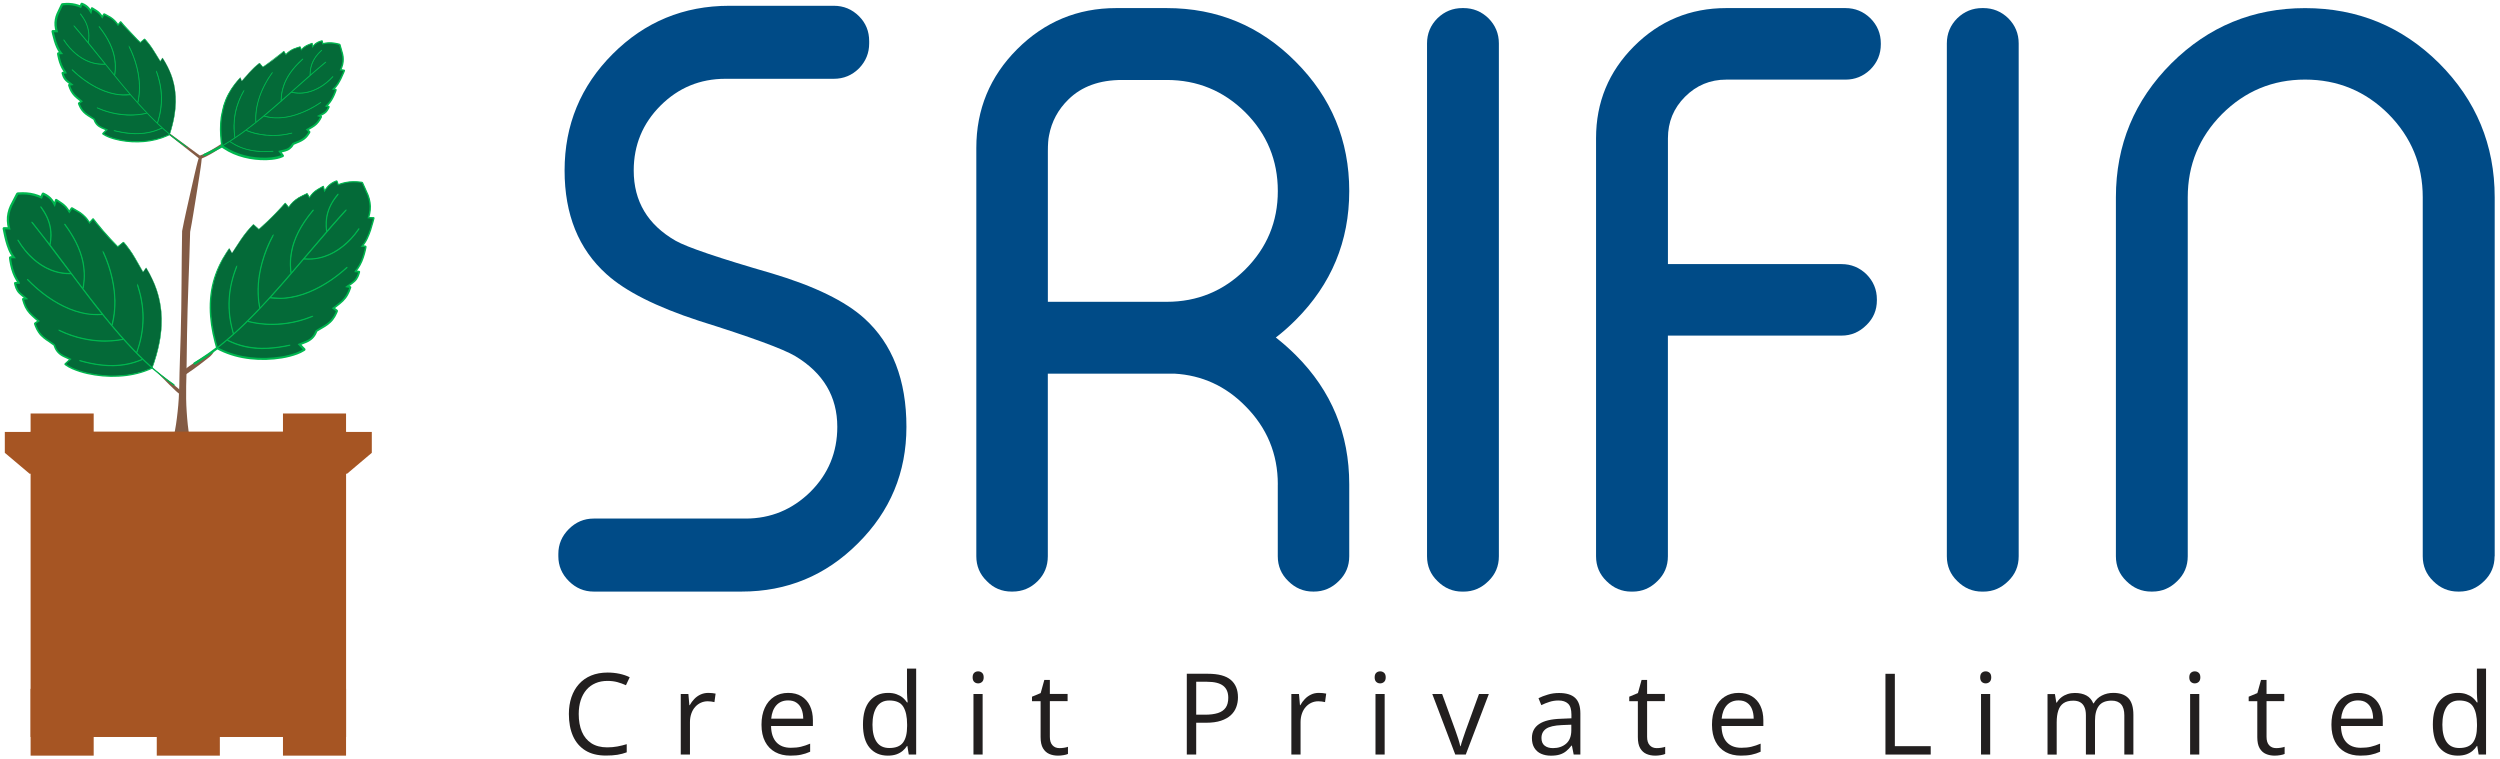 <?xml version="1.0" encoding="utf-8"?>
<!-- Generator: Adobe Illustrator 25.3.1, SVG Export Plug-In . SVG Version: 6.00 Build 0)  -->
<svg version="1.1" id="Layer_1" xmlns="http://www.w3.org/2000/svg" xmlns:xlink="http://www.w3.org/1999/xlink" x="0px" y="0px"
	 viewBox="0 0 665 202" style="enable-background:new 0 0 665 202;" xml:space="preserve">
<style type="text/css">
	.st0{fill:#004B87;}
	.st1{fill:#221F1F;}
	.st2{fill:#835B45;}
	.st3{fill:#046A38;}
	.st4{fill:#00B74F;}
	.st5{fill:#00B74F;stroke:#00B74F;stroke-width:0.155;stroke-miterlimit:10;}
	.st6{fill:#00B74F;stroke:#00B74F;stroke-width:0.202;stroke-miterlimit:10;}
	.st7{fill:#A65523;}
	.st8{fill:#00B74F;stroke:#00B74F;stroke-width:0.143;stroke-miterlimit:10;}
</style>
<g>
	<g>
		<path class="st0" d="M192.96,20.96c-6.75,0-12.5,2.38-17.26,7.13c-4.75,4.75-7.13,10.51-7.13,17.26c0,8.2,3.72,14.43,11.16,18.7
			c3.03,1.72,11.57,4.62,25.63,8.68c11.3,3.38,19.5,7.37,24.59,11.99c7.44,6.75,11.16,16.36,11.16,28.83
			c0,12.13-4.31,22.46-12.92,31c-8.54,8.54-18.84,12.81-30.9,12.81h-39.37c-2.55,0-4.75-0.93-6.61-2.79
			c-1.86-1.86-2.79-4.06-2.79-6.61v-0.62c0-2.55,0.93-4.75,2.79-6.61c1.86-1.86,4.06-2.79,6.61-2.79h40.41
			c6.68,0,12.43-2.38,17.26-7.13c4.75-4.75,7.13-10.5,7.13-17.26c0-8.06-3.72-14.33-11.16-18.81c-3.24-1.93-11.78-5.06-25.63-9.4
			c-11.37-3.72-19.57-7.85-24.59-12.4c-7.44-6.68-11.16-15.88-11.16-27.59c0-12.12,4.27-22.46,12.81-31
			c8.54-8.54,18.88-12.81,31-12.81h27.8c2.62,0,4.86,0.93,6.72,2.79c1.79,1.79,2.69,4,2.69,6.61v0.62c0,2.55-0.9,4.75-2.69,6.61
			c-1.86,1.86-4.1,2.79-6.72,2.79H192.96z"/>
		<path class="st0" d="M339.9,128.85c0-8.13-2.89-15.09-8.68-20.88c-5.24-5.3-11.51-8.16-18.81-8.58h-33.69v48.57
			c0,2.62-0.9,4.82-2.69,6.61c-1.86,1.86-4.1,2.79-6.72,2.79h-0.21c-2.62,0-4.82-0.93-6.61-2.79c-1.86-1.79-2.79-4-2.79-6.61V39.35
			c0-10.26,3.62-19.01,10.85-26.25c7.3-7.3,16.08-10.95,26.35-10.95h13.43c13.43,0,24.87,4.75,34.31,14.26
			c9.51,9.51,14.26,20.98,14.26,34.41c0,13.36-4.75,24.8-14.26,34.31c-1.72,1.72-3.48,3.27-5.27,4.65c1.86,1.45,3.65,3.03,5.37,4.75
			c9.44,9.44,14.16,20.88,14.16,34.31v19.12c0,2.62-0.93,4.82-2.79,6.61c-1.86,1.86-4.07,2.79-6.61,2.79h-0.21
			c-2.55,0-4.75-0.93-6.61-2.79c-1.86-1.79-2.79-4-2.79-6.61V128.85z M310.35,80.28c8.13,0,15.09-2.86,20.87-8.58
			c5.79-5.79,8.68-12.74,8.68-20.87c0-8.2-2.89-15.19-8.68-20.98c-5.79-5.72-12.75-8.58-20.87-8.58h-11.88
			c-5.99,0-10.75,1.72-14.26,5.17c-2.76,2.69-4.48,5.89-5.17,9.61c-0.21,0.96-0.31,2.38-0.31,4.24v39.99H310.35z"/>
		<path class="st0" d="M389.3,2.15c2.55,0,4.75,0.9,6.61,2.69c1.86,1.86,2.79,4.1,2.79,6.72v136.41c0,2.62-0.93,4.82-2.79,6.61
			c-1.86,1.86-4.07,2.79-6.61,2.79h-0.31c-2.55,0-4.75-0.93-6.61-2.79c-1.86-1.79-2.79-4-2.79-6.61V11.56
			c0-2.62,0.93-4.86,2.79-6.72c1.86-1.79,4.06-2.69,6.61-2.69H389.3z"/>
		<path class="st0" d="M443.66,70.25h46.19c2.55,0,4.75,0.9,6.61,2.69c1.86,1.86,2.79,4.1,2.79,6.72v0.21
			c0,2.62-0.93,4.82-2.79,6.61c-1.86,1.86-4.07,2.79-6.61,2.79h-46.19v58.7c0,2.62-0.93,4.82-2.79,6.61
			c-1.86,1.86-4.07,2.79-6.61,2.79h-0.31c-2.55,0-4.75-0.93-6.61-2.79c-1.86-1.79-2.79-4-2.79-6.61V36.77
			c0-9.58,3.37-17.74,10.13-24.49c6.75-6.75,14.92-10.13,24.49-10.13h31.73c2.55,0,4.75,0.9,6.61,2.69c1.86,1.86,2.79,4.1,2.79,6.72
			v0.21c0,2.62-0.93,4.86-2.79,6.72c-1.86,1.79-4.07,2.69-6.61,2.69h-31.73c-4.27,0-7.92,1.52-10.95,4.55
			c-3.03,3.03-4.55,6.72-4.55,11.06V70.25z"/>
		<path class="st0" d="M527.57,2.15c2.55,0,4.75,0.9,6.61,2.69c1.86,1.86,2.79,4.1,2.79,6.72v136.41c0,2.62-0.93,4.82-2.79,6.61
			c-1.86,1.86-4.07,2.79-6.61,2.79h-0.31c-2.55,0-4.75-0.93-6.61-2.79c-1.86-1.79-2.79-4-2.79-6.61V11.56
			c0-2.62,0.93-4.86,2.79-6.72c1.86-1.79,4.07-2.69,6.61-2.69H527.57z"/>
		<path class="st0" d="M663.56,147.96c0,2.62-0.93,4.82-2.79,6.61c-1.86,1.86-4.07,2.79-6.61,2.79h-0.31
			c-2.55,0-4.75-0.93-6.61-2.79c-1.86-1.79-2.79-4-2.79-6.61V52.48c0-8.61-3.03-15.98-9.09-22.11c-6.13-6.13-13.54-9.2-22.22-9.2
			c-8.61,0-15.98,3.07-22.11,9.2c-6.06,6.13-9.09,13.5-9.09,22.11v95.48c0,2.62-0.93,4.82-2.79,6.61c-1.86,1.86-4.07,2.79-6.61,2.79
			h-0.31c-2.55,0-4.75-0.93-6.61-2.79c-1.86-1.79-2.79-4-2.79-6.61V52.48c0-13.92,4.92-25.8,14.78-35.65
			c9.85-9.78,21.7-14.67,35.55-14.67c13.92,0,25.8,4.89,35.65,14.67c9.85,9.85,14.78,21.74,14.78,35.65V147.96z"/>
	</g>
	<g>
		<path class="st1" d="M161.6,181.12c-1.19,0-2.25,0.2-3.2,0.61c-0.95,0.41-1.75,0.99-2.41,1.76c-0.66,0.77-1.17,1.7-1.52,2.78
			c-0.35,1.09-0.53,2.31-0.53,3.67c0,1.8,0.28,3.37,0.84,4.69c0.56,1.33,1.41,2.35,2.53,3.08c1.12,0.72,2.53,1.09,4.21,1.09
			c0.96,0,1.86-0.08,2.71-0.24c0.85-0.16,1.67-0.36,2.48-0.61v2.17c-0.78,0.29-1.61,0.51-2.47,0.65c-0.86,0.14-1.89,0.21-3.07,0.21
			c-2.18,0-4.01-0.45-5.47-1.36c-1.46-0.91-2.56-2.19-3.29-3.84c-0.73-1.66-1.09-3.61-1.09-5.86c0-1.63,0.23-3.11,0.68-4.46
			c0.46-1.35,1.12-2.51,2-3.49c0.88-0.98,1.95-1.74,3.23-2.27c1.28-0.53,2.75-0.8,4.4-0.8c1.09,0,2.14,0.11,3.14,0.32
			c1.01,0.22,1.92,0.52,2.73,0.93l-1,2.12c-0.69-0.31-1.44-0.59-2.26-0.82C163.43,181.23,162.55,181.12,161.6,181.12z"/>
		<path class="st1" d="M188.4,184.31c0.32,0,0.66,0.02,1.01,0.05c0.35,0.03,0.67,0.08,0.94,0.14l-0.31,2.26
			c-0.26-0.07-0.56-0.12-0.88-0.16c-0.32-0.04-0.63-0.06-0.91-0.06c-0.65,0-1.26,0.13-1.83,0.39c-0.57,0.26-1.08,0.63-1.51,1.12
			c-0.43,0.48-0.77,1.07-1.01,1.75c-0.24,0.68-0.37,1.44-0.37,2.27v8.64h-2.45v-16.1h2.03l0.26,2.97h0.1
			c0.33-0.6,0.73-1.14,1.2-1.64c0.47-0.49,1.02-0.89,1.64-1.18S187.64,184.31,188.4,184.31z"/>
		<path class="st1" d="M209.67,184.31c1.37,0,2.55,0.3,3.53,0.91c0.98,0.61,1.73,1.46,2.25,2.55c0.52,1.09,0.78,2.37,0.78,3.83v1.51
			H205.1c0.03,1.89,0.5,3.33,1.41,4.32c0.91,0.99,2.19,1.48,3.85,1.48c1.02,0,1.92-0.09,2.7-0.28c0.78-0.19,1.6-0.46,2.44-0.82v2.15
			c-0.81,0.36-1.62,0.63-2.42,0.79c-0.8,0.17-1.74,0.25-2.83,0.25c-1.55,0-2.9-0.32-4.05-0.95s-2.05-1.56-2.68-2.78
			c-0.64-1.22-0.96-2.72-0.96-4.5c0-1.73,0.29-3.24,0.88-4.5c0.58-1.27,1.41-2.25,2.47-2.93
			C206.97,184.65,208.23,184.31,209.67,184.31z M209.64,186.31c-1.3,0-2.34,0.43-3.12,1.28c-0.77,0.85-1.23,2.04-1.38,3.57h8.52
			c-0.01-0.96-0.16-1.8-0.45-2.53c-0.29-0.73-0.73-1.3-1.32-1.7C211.31,186.51,210.56,186.31,209.64,186.31z"/>
		<path class="st1" d="M236.17,201c-2.04,0-3.65-0.7-4.84-2.09c-1.19-1.39-1.78-3.46-1.78-6.2c0-2.77,0.61-4.87,1.82-6.28
			c1.21-1.42,2.83-2.12,4.85-2.12c0.85,0,1.6,0.11,2.23,0.34c0.64,0.23,1.19,0.53,1.65,0.9c0.46,0.38,0.85,0.81,1.16,1.29h0.18
			c-0.04-0.3-0.08-0.72-0.12-1.25c-0.04-0.53-0.06-0.96-0.06-1.29v-6.45h2.44v22.86h-1.97l-0.37-2.29h-0.1
			c-0.3,0.48-0.69,0.92-1.15,1.31c-0.47,0.39-1.02,0.7-1.66,0.93C237.8,200.88,237.05,201,236.17,201z M236.56,198.97
			c1.72,0,2.94-0.49,3.66-1.47c0.72-0.98,1.07-2.43,1.07-4.36v-0.44c0-2.05-0.34-3.62-1.02-4.72c-0.68-1.1-1.92-1.65-3.71-1.65
			c-1.5,0-2.62,0.58-3.36,1.73c-0.74,1.15-1.12,2.72-1.12,4.71c0,1.98,0.37,3.51,1.11,4.58
			C233.92,198.43,235.05,198.97,236.56,198.97z"/>
		<path class="st1" d="M260.19,178.58c0.4,0,0.75,0.13,1.04,0.39c0.29,0.26,0.43,0.66,0.43,1.21c0,0.54-0.15,0.94-0.43,1.2
			c-0.29,0.26-0.63,0.4-1.04,0.4c-0.42,0-0.77-0.13-1.05-0.4c-0.28-0.26-0.42-0.67-0.42-1.2c0-0.55,0.14-0.95,0.42-1.21
			C259.41,178.71,259.76,178.58,260.19,178.58z M261.38,184.6v16.1h-2.44v-16.1H261.38z"/>
		<path class="st1" d="M281.82,199c0.4,0,0.81-0.03,1.23-0.1s0.76-0.15,1.03-0.25v1.9c-0.28,0.13-0.68,0.24-1.18,0.32
			c-0.5,0.09-1,0.13-1.48,0.13c-0.85,0-1.63-0.15-2.32-0.45s-1.25-0.81-1.67-1.52c-0.42-0.72-0.63-1.7-0.63-2.97v-9.55h-2.29v-1.19
			l2.31-0.96l0.97-3.5h1.47v3.73h4.72v1.91h-4.72v9.48c0,1.01,0.23,1.76,0.7,2.26C280.42,198.75,281.04,199,281.82,199z"/>
		<path class="st1" d="M321.3,179.22c2.77,0,4.8,0.54,6.08,1.62c1.28,1.08,1.92,2.63,1.92,4.65c0,0.91-0.15,1.78-0.45,2.59
			c-0.3,0.82-0.78,1.54-1.45,2.16c-0.67,0.62-1.54,1.11-2.62,1.47c-1.08,0.36-2.41,0.54-3.97,0.54h-2.62v8.45h-2.5v-21.48H321.3z
			 M321.07,181.35h-2.88v8.76h2.34c1.37,0,2.51-0.15,3.43-0.44c0.92-0.29,1.6-0.77,2.07-1.43c0.46-0.66,0.69-1.54,0.69-2.64
			c0-1.43-0.46-2.5-1.37-3.2C324.43,181.7,323.01,181.35,321.07,181.35z"/>
		<path class="st1" d="M350.82,184.31c0.32,0,0.66,0.02,1.01,0.05c0.35,0.03,0.67,0.08,0.94,0.14l-0.31,2.26
			c-0.26-0.07-0.56-0.12-0.88-0.16c-0.32-0.04-0.63-0.06-0.91-0.06c-0.65,0-1.26,0.13-1.83,0.39c-0.57,0.26-1.07,0.63-1.51,1.12
			c-0.43,0.48-0.77,1.07-1.01,1.75c-0.24,0.68-0.37,1.44-0.37,2.27v8.64h-2.45v-16.1h2.03l0.26,2.97h0.1
			c0.33-0.6,0.73-1.14,1.2-1.64c0.47-0.49,1.02-0.89,1.64-1.18C349.36,184.45,350.06,184.31,350.82,184.31z"/>
		<path class="st1" d="M367.13,178.58c0.4,0,0.75,0.13,1.04,0.39c0.29,0.26,0.43,0.66,0.43,1.21c0,0.54-0.15,0.94-0.43,1.2
			c-0.29,0.26-0.63,0.4-1.04,0.4c-0.42,0-0.77-0.13-1.05-0.4c-0.28-0.26-0.42-0.67-0.42-1.2c0-0.55,0.14-0.95,0.42-1.21
			C366.36,178.71,366.71,178.58,367.13,178.58z M368.32,184.6v16.1h-2.44v-16.1H368.32z"/>
		<path class="st1" d="M387.1,200.71l-6.11-16.1h2.62l3.54,9.74c0.24,0.67,0.49,1.4,0.75,2.2c0.25,0.8,0.43,1.45,0.53,1.94h0.1
			c0.12-0.49,0.31-1.14,0.59-1.95c0.27-0.81,0.52-1.54,0.75-2.2l3.54-9.74h2.62l-6.13,16.1H387.1z"/>
		<path class="st1" d="M414.7,184.34c1.92,0,3.35,0.43,4.28,1.29c0.93,0.86,1.4,2.24,1.4,4.13v10.95h-1.78l-0.47-2.38h-0.12
			c-0.45,0.59-0.92,1.08-1.41,1.48c-0.49,0.4-1.06,0.7-1.7,0.9c-0.64,0.2-1.43,0.3-2.36,0.3c-0.98,0-1.85-0.17-2.61-0.51
			c-0.76-0.34-1.36-0.86-1.79-1.56c-0.44-0.7-0.65-1.58-0.65-2.64c0-1.61,0.64-2.84,1.91-3.7c1.27-0.86,3.21-1.33,5.82-1.41
			l2.78-0.12v-0.98c0-1.39-0.3-2.37-0.9-2.92c-0.6-0.56-1.44-0.84-2.53-0.84c-0.84,0-1.65,0.12-2.41,0.37
			c-0.76,0.24-1.49,0.53-2.17,0.87l-0.75-1.85c0.72-0.37,1.56-0.69,2.5-0.96C412.67,184.47,413.66,184.34,414.7,184.34z
			 M417.96,192.77l-2.45,0.1c-2.01,0.08-3.42,0.41-4.25,0.98c-0.82,0.58-1.23,1.4-1.23,2.45c0,0.92,0.28,1.6,0.84,2.04
			c0.56,0.44,1.3,0.66,2.22,0.66c1.43,0,2.6-0.4,3.51-1.19c0.91-0.79,1.37-1.98,1.37-3.57V192.77z"/>
		<path class="st1" d="M440.68,199c0.4,0,0.81-0.03,1.23-0.1s0.76-0.15,1.03-0.25v1.9c-0.28,0.13-0.68,0.24-1.18,0.32
			c-0.5,0.09-1,0.13-1.48,0.13c-0.85,0-1.63-0.15-2.32-0.45c-0.7-0.3-1.25-0.81-1.67-1.52c-0.42-0.72-0.62-1.7-0.62-2.97v-9.55
			h-2.29v-1.19l2.31-0.96l0.97-3.5h1.47v3.73h4.72v1.91h-4.72v9.48c0,1.01,0.23,1.76,0.7,2.26C439.29,198.75,439.91,199,440.68,199z
			"/>
		<path class="st1" d="M462.49,184.31c1.37,0,2.55,0.3,3.53,0.91c0.98,0.61,1.73,1.46,2.25,2.55c0.52,1.09,0.78,2.37,0.78,3.83v1.51
			h-11.12c0.03,1.89,0.5,3.33,1.41,4.32c0.91,0.99,2.19,1.48,3.85,1.48c1.02,0,1.92-0.09,2.7-0.28c0.78-0.19,1.6-0.46,2.44-0.82
			v2.15c-0.81,0.36-1.62,0.63-2.42,0.79c-0.8,0.17-1.74,0.25-2.83,0.25c-1.55,0-2.9-0.32-4.05-0.95c-1.15-0.63-2.05-1.56-2.68-2.78
			c-0.64-1.22-0.96-2.72-0.96-4.5c0-1.73,0.29-3.24,0.88-4.5c0.58-1.27,1.4-2.25,2.47-2.93
			C459.8,184.65,461.05,184.31,462.49,184.31z M462.46,186.31c-1.3,0-2.34,0.43-3.12,1.28c-0.77,0.85-1.23,2.04-1.38,3.57h8.52
			c-0.01-0.96-0.16-1.8-0.45-2.53s-0.73-1.3-1.31-1.7C464.13,186.51,463.38,186.31,462.46,186.31z"/>
		<path class="st1" d="M501.53,200.71v-21.48h2.5v19.25h9.54v2.23H501.53z"/>
		<path class="st1" d="M528.2,178.58c0.4,0,0.75,0.13,1.04,0.39c0.29,0.26,0.43,0.66,0.43,1.21c0,0.54-0.15,0.94-0.43,1.2
			c-0.29,0.26-0.63,0.4-1.04,0.4c-0.42,0-0.77-0.13-1.05-0.4c-0.28-0.26-0.42-0.67-0.42-1.2c0-0.55,0.14-0.95,0.42-1.21
			C527.43,178.71,527.78,178.58,528.2,178.58z M529.39,184.6v16.1h-2.44v-16.1H529.39z"/>
		<path class="st1" d="M562.12,184.31c1.77,0,3.11,0.46,4.01,1.39c0.9,0.93,1.35,2.41,1.35,4.46v10.55h-2.41v-10.43
			c0-1.3-0.28-2.28-0.85-2.93c-0.56-0.65-1.4-0.98-2.5-0.98c-1.56,0-2.69,0.45-3.39,1.35c-0.71,0.9-1.06,2.23-1.06,3.98v9.01h-2.42
			v-10.43c0-0.87-0.12-1.6-0.38-2.17c-0.25-0.58-0.62-1.01-1.12-1.3c-0.49-0.29-1.12-0.43-1.87-0.43c-1.07,0-1.92,0.22-2.57,0.66
			c-0.65,0.44-1.12,1.09-1.4,1.96c-0.29,0.87-0.43,1.93-0.43,3.2v8.52h-2.44v-16.1h1.97l0.37,2.28h0.13
			c0.32-0.56,0.73-1.03,1.22-1.41c0.49-0.38,1.04-0.67,1.65-0.87c0.61-0.2,1.25-0.29,1.94-0.29c1.22,0,2.25,0.23,3.08,0.68
			c0.83,0.46,1.43,1.15,1.8,2.08h0.13c0.53-0.93,1.25-1.62,2.17-2.08C560.01,184.54,561.02,184.31,562.12,184.31z"/>
		<path class="st1" d="M583.82,178.58c0.4,0,0.75,0.13,1.04,0.39c0.29,0.26,0.43,0.66,0.43,1.21c0,0.54-0.15,0.94-0.43,1.2
			c-0.29,0.26-0.63,0.4-1.04,0.4c-0.42,0-0.77-0.13-1.05-0.4c-0.28-0.26-0.42-0.67-0.42-1.2c0-0.55,0.14-0.95,0.42-1.21
			C583.05,178.71,583.4,178.58,583.82,178.58z M585.01,184.6v16.1h-2.44v-16.1H585.01z"/>
		<path class="st1" d="M605.45,199c0.4,0,0.81-0.03,1.23-0.1c0.42-0.07,0.76-0.15,1.03-0.25v1.9c-0.28,0.13-0.68,0.24-1.18,0.32
			c-0.5,0.09-1,0.13-1.48,0.13c-0.85,0-1.63-0.15-2.32-0.45c-0.7-0.3-1.25-0.81-1.67-1.52c-0.42-0.72-0.62-1.7-0.62-2.97v-9.55
			h-2.29v-1.19l2.31-0.96l0.97-3.5h1.47v3.73h4.72v1.91h-4.72v9.48c0,1.01,0.23,1.76,0.7,2.26C604.06,198.75,604.68,199,605.45,199z
			"/>
		<path class="st1" d="M627.26,184.31c1.37,0,2.55,0.3,3.53,0.91c0.98,0.61,1.73,1.46,2.25,2.55c0.52,1.09,0.78,2.37,0.78,3.83v1.51
			h-11.12c0.03,1.89,0.5,3.33,1.41,4.32c0.91,0.99,2.19,1.48,3.85,1.48c1.02,0,1.92-0.09,2.7-0.28c0.78-0.19,1.6-0.46,2.44-0.82
			v2.15c-0.81,0.36-1.62,0.63-2.42,0.79c-0.8,0.17-1.74,0.25-2.83,0.25c-1.55,0-2.9-0.32-4.05-0.95c-1.15-0.63-2.05-1.56-2.68-2.78
			c-0.64-1.22-0.96-2.72-0.96-4.5c0-1.73,0.29-3.24,0.88-4.5c0.58-1.27,1.4-2.25,2.47-2.93
			C624.57,184.65,625.82,184.31,627.26,184.31z M627.23,186.31c-1.3,0-2.34,0.43-3.12,1.28c-0.77,0.85-1.23,2.04-1.38,3.57h8.52
			c-0.01-0.96-0.16-1.8-0.45-2.53s-0.73-1.3-1.31-1.7C628.91,186.51,628.15,186.31,627.23,186.31z"/>
		<path class="st1" d="M653.77,201c-2.04,0-3.65-0.7-4.84-2.09c-1.19-1.39-1.79-3.46-1.79-6.2c0-2.77,0.61-4.87,1.82-6.28
			c1.21-1.42,2.83-2.12,4.85-2.12c0.85,0,1.6,0.11,2.23,0.34c0.64,0.23,1.19,0.53,1.65,0.9c0.46,0.38,0.85,0.81,1.16,1.29h0.18
			c-0.04-0.3-0.08-0.72-0.12-1.25c-0.04-0.53-0.06-0.96-0.06-1.29v-6.45h2.44v22.86h-1.97l-0.37-2.29h-0.1
			c-0.3,0.48-0.69,0.92-1.15,1.31c-0.47,0.39-1.02,0.7-1.66,0.93C655.4,200.88,654.64,201,653.77,201z M654.15,198.97
			c1.72,0,2.94-0.49,3.66-1.47c0.72-0.98,1.07-2.43,1.07-4.36v-0.44c0-2.05-0.34-3.62-1.02-4.72c-0.68-1.1-1.92-1.65-3.71-1.65
			c-1.5,0-2.62,0.58-3.36,1.73c-0.74,1.15-1.12,2.72-1.12,4.71c0,1.98,0.37,3.51,1.11,4.58
			C651.52,198.43,652.64,198.97,654.15,198.97z"/>
	</g>
	<g>
		<g>
			<path class="st2" d="M41.85,33.08l11.67,8.56l0.17,0.12l-0.02,0.26c-0.13,1.67-0.41,3.31-0.66,4.96
				c-0.25,1.65-0.51,3.29-0.78,4.94c-0.55,3.29-1.03,6.59-1.67,9.86l0.02-0.18c-0.12,4.56-0.28,9.13-0.45,13.69
				c-0.17,4.56-0.3,9.13-0.38,13.69c-0.09,4.57-0.08,9.13-0.23,13.7c-0.04,2.28-0.02,4.57,0.14,6.85c0.15,2.29,0.36,4.57,0.78,6.87
				l-4.27-0.09c0.53-2.27,0.84-4.55,1.08-6.83c0.26-2.28,0.38-4.56,0.44-6.84c0.05-4.57,0.26-9.13,0.38-13.69
				c0.13-4.56,0.19-9.13,0.22-13.7c0.03-4.57,0.07-9.13,0.15-13.7l0-0.09l0.02-0.09c0.62-3.27,1.39-6.52,2.11-9.77
				c0.36-1.63,0.73-3.25,1.11-4.88c0.38-1.62,0.73-3.25,1.23-4.85l0.14,0.38L41.7,33.28L41.85,33.08z"/>
		</g>
		<g>
			<path class="st2" d="M41.58,98.7c1.32,1,2.63,2.02,3.92,3.06c0.65,0.51,1.29,1.04,1.92,1.58c0.61,0.56,1.25,1.09,1.58,1.96
				l-0.06,0.07c-0.9-0.23-1.5-0.8-2.13-1.34c-0.61-0.56-1.21-1.13-1.79-1.72c-1.18-1.16-2.35-2.34-3.5-3.54L41.58,98.7z"/>
		</g>
		<g>
			<path class="st2" d="M53.14,41.4c1.79-0.66,3.51-1.71,5.17-2.77c1.68-1.06,3.3-2.21,4.92-3.37c3.22-2.34,6.36-4.81,9.44-7.34
				c6.16-5.07,12.08-10.43,17.75-16.05c-5.56,5.72-11.39,11.2-17.46,16.39c-3.04,2.6-6.13,5.13-9.32,7.54
				c-1.6,1.19-3.22,2.38-4.89,3.49c-1.68,1.11-3.36,2.2-5.31,2.96L53.14,41.4z"/>
		</g>
		<g>
			<g>
				<g>
					<path class="st3" d="M43.15,15.5c0.07-0.12,0.09-0.12,0.16,0c0.88,1.38,1.64,2.81,2.21,4.35c0.52,1.41,0.88,2.85,1.06,4.34
						c0.12,0.97,0.17,1.95,0.15,2.93c-0.02,1.18-0.13,2.34-0.32,3.5c-0.27,1.69-0.71,3.34-1.24,4.97c-0.02,0.06-0.02,0.1,0.04,0.15
						c1.22,1.01,2.49,1.95,3.8,2.83c0.21,0.14,0.43,0.28,0.64,0.43c0.02,0.02,0.03,0.06,0.05,0.09c-0.03,0-0.07-0.01-0.1-0.01
						c-0.01,0-0.02-0.01-0.04-0.02c-0.66-0.45-1.33-0.88-1.97-1.35c-0.82-0.6-1.61-1.24-2.42-1.87c-0.05-0.04-0.1-0.06-0.15-0.02
						c-0.02,0.02-0.05,0.03-0.07,0.04c-1.95,0.96-4.01,1.49-6.16,1.72c-1.85,0.2-3.7,0.17-5.54-0.08c-1.44-0.19-2.86-0.51-4.22-1.04
						c-0.56-0.22-1.1-0.48-1.59-0.82c-0.12-0.08-0.12-0.09-0.02-0.18c0.29-0.28,0.58-0.56,0.86-0.85c0.03-0.03,0.05-0.05,0.08-0.09
						c-0.05-0.02-0.08-0.03-0.12-0.05c-0.43-0.18-0.88-0.35-1.3-0.56c-0.92-0.44-1.57-1.12-1.88-2.11
						c-0.02-0.06-0.07-0.13-0.13-0.16c-0.52-0.33-1.04-0.65-1.56-0.98c-0.43-0.28-0.83-0.6-1.18-0.97
						c-0.56-0.59-0.94-1.29-1.21-2.05c-0.07-0.19-0.07-0.15,0.08-0.27c0.19-0.14,0.38-0.27,0.6-0.43c-0.05-0.03-0.09-0.05-0.11-0.07
						c-0.36-0.29-0.71-0.59-1.07-0.89c-0.56-0.47-1.05-1-1.42-1.63c-0.29-0.5-0.5-1.04-0.67-1.59c-0.06-0.21-0.07-0.21,0.15-0.24
						c0.14-0.02,0.27-0.04,0.43-0.07c-0.06-0.05-0.09-0.08-0.12-0.11c-0.21-0.16-0.43-0.32-0.64-0.48c-0.33-0.24-0.65-0.5-0.9-0.83
						c-0.34-0.45-0.53-0.96-0.66-1.49c-0.05-0.18-0.05-0.18,0.15-0.2c0.2-0.01,0.39-0.02,0.59-0.03c0-0.02,0-0.03-0.01-0.03
						c-0.01-0.02-0.02-0.03-0.04-0.05c-0.46-0.58-0.82-1.22-1.1-1.91c-0.38-0.92-0.62-1.88-0.78-2.86c-0.05-0.29-0.05-0.3,0.26-0.31
						c0.15-0.01,0.3-0.02,0.47-0.03c-0.02-0.03-0.03-0.05-0.04-0.06c-0.4-0.47-0.7-1-0.94-1.57c-0.58-1.32-0.92-2.71-1.23-4.1
						c-0.02-0.07,0-0.11,0.08-0.1c0.12,0,0.24,0,0.35,0c0.21,0,0.43,0,0.65,0c-0.05-0.23-0.11-0.44-0.16-0.65
						c-0.14-0.61-0.18-1.22-0.12-1.84c0.07-0.8,0.28-1.57,0.61-2.3c0.35-0.77,0.73-1.53,1.1-2.29c0.02-0.04,0.07-0.07,0.12-0.08
						c0.76-0.09,1.52-0.11,2.29-0.03c0.83,0.08,1.63,0.29,2.4,0.61c0.03,0.01,0.06,0.03,0.1,0.04c0.09-0.23,0.18-0.45,0.26-0.67
						c0.03-0.08,0.07-0.11,0.15-0.07c0.86,0.34,1.57,0.87,2.07,1.66c0.09,0.15,0.18,0.3,0.28,0.46c0.02-0.05,0.03-0.09,0.04-0.12
						c0.07-0.24,0.13-0.49,0.2-0.73c0.03-0.12,0.05-0.13,0.15-0.07c0.4,0.24,0.8,0.47,1.19,0.74c0.47,0.33,0.89,0.72,1.22,1.2
						c0.08,0.13,0.16,0.26,0.25,0.39c0.02-0.02,0.03-0.04,0.04-0.06c0.13-0.22,0.26-0.44,0.39-0.67c0.04-0.07,0.08-0.08,0.16-0.05
						c0.54,0.25,1.07,0.51,1.57,0.84c0.81,0.52,1.5,1.16,1.99,1.99c0.01,0.01,0.02,0.02,0.04,0.04c0.21-0.26,0.42-0.51,0.63-0.76
						c0.08-0.09,0.08-0.09,0.16,0c0.22,0.27,0.45,0.53,0.67,0.8c1.19,1.39,2.45,2.7,3.77,3.97c0.23,0.22,0.46,0.44,0.7,0.67
						c0.04-0.03,0.07-0.06,0.1-0.08c0.31-0.27,0.63-0.54,0.94-0.81c0.07-0.06,0.12-0.07,0.18,0.01c0.88,0.96,1.67,2,2.37,3.1
						c0.55,0.87,1.09,1.76,1.64,2.64c0.03,0.04,0.05,0.09,0.09,0.15C42.82,16.02,42.99,15.76,43.15,15.5z"/>
				</g>
				<g>
					<path class="st4" d="M43.12,15.48c0.02-0.03,0.03-0.06,0.07-0.09c0.08-0.03,0.1,0.04,0.12,0.06l0.11,0.18l0.22,0.36l0.43,0.73
						c0.28,0.49,0.54,0.99,0.78,1.5c0.49,1.02,0.89,2.07,1.19,3.16c0.65,2.17,0.72,4.45,0.69,6.69c-0.13,2.25-0.58,4.47-1.21,6.63
						l-0.25,0.81c-0.06,0.19-0.07,0.13,0.08,0.25L45.71,36l1.35,1l2.74,2.03l0.3,0.22l-0.41-0.05l-0.11-0.01
						c-0.08-0.03-0.11-0.06-0.13-0.07L49.29,39l-0.33-0.22l-0.66-0.45c-0.44-0.3-0.89-0.6-1.3-0.93l-1.27-0.97l-0.63-0.48
						c-0.02-0.02-0.03-0.01,0.01-0.01c0.03,0,0.04-0.02-0.02,0.02l-0.2,0.1l-0.36,0.17c-1.96,0.89-4.08,1.38-6.21,1.57
						c-2.14,0.19-4.3,0.07-6.41-0.33c-1.05-0.2-2.1-0.49-3.1-0.89c-0.5-0.2-0.99-0.45-1.45-0.75c-0.03-0.02-0.06-0.04-0.1-0.08
						c-0.02-0.02-0.09-0.06-0.09-0.2c0.01-0.12,0.06-0.14,0.07-0.16l0.15-0.16l0.28-0.28l0.56-0.56l0.07,0.33l-1.34-0.56
						c-0.45-0.2-0.89-0.48-1.24-0.84c-0.36-0.36-0.63-0.81-0.8-1.29c-0.05-0.15-0.05-0.16-0.1-0.19l-0.3-0.19l-0.61-0.38
						c-0.81-0.48-1.67-1.06-2.26-1.88c-0.3-0.4-0.54-0.84-0.73-1.3l-0.14-0.35l-0.03-0.09c0-0.03-0.07-0.07,0-0.27
						c0.09-0.14,0.12-0.11,0.14-0.14l0.07-0.05l0.58-0.42l0.02,0.39c-0.48-0.34-0.82-0.67-1.25-1c-0.41-0.34-0.8-0.73-1.12-1.17
						c-0.33-0.44-0.58-0.93-0.78-1.42c-0.1-0.25-0.19-0.5-0.27-0.76c-0.01-0.04-0.02-0.07-0.03-0.14c0-0.04-0.02-0.11,0.05-0.21
						c0.07-0.1,0.13-0.11,0.17-0.13c0.13-0.04,0.17-0.03,0.24-0.05l0.38-0.06l-0.12,0.44c-0.57-0.48-1.33-0.88-1.83-1.62
						c-0.24-0.36-0.41-0.76-0.52-1.15l-0.08-0.3l-0.02-0.1c0-0.03-0.01-0.06,0-0.12c0-0.06,0.07-0.17,0.14-0.21
						c0.22-0.1,0.21-0.05,0.28-0.07l0.6-0.04l-0.25,0.31c0.05,0.12,0.03,0.05,0.01,0.04l-0.06-0.08l-0.12-0.16l-0.23-0.34
						c-0.15-0.23-0.28-0.46-0.41-0.7c-0.25-0.48-0.45-0.98-0.62-1.49c-0.17-0.51-0.3-1.03-0.41-1.55l-0.08-0.39
						c-0.02-0.16-0.06-0.19-0.05-0.49c0-0.12,0.18-0.29,0.26-0.29c0.08-0.02,0.12-0.03,0.16-0.03l0.21-0.01l0.39-0.02l-0.23,0.45
						c-0.37-0.44-0.74-1.04-0.98-1.61c-0.26-0.57-0.47-1.16-0.65-1.76c-0.18-0.6-0.34-1.2-0.48-1.8l-0.1-0.45l-0.05-0.24
						c0-0.04-0.02-0.11,0.03-0.24C13.79,8.05,13.94,8,13.99,8c0.14-0.01,0.11,0,0.17,0l0.91,0l-0.29,0.37
						c-0.29-0.99-0.41-2.15-0.21-3.21c0.09-0.53,0.25-1.06,0.46-1.56c0.22-0.49,0.45-0.95,0.67-1.42l0.34-0.71l0.17-0.35
						c-0.01,0.01,0.08-0.16,0.15-0.19c0.05-0.04,0.17-0.09,0.24-0.09l0.2-0.02c0.53-0.05,1.07-0.07,1.6-0.05
						c1.07,0.04,2.15,0.29,3.13,0.72l-0.39,0.17l0.19-0.48l0.05-0.12c0.02-0.04,0.01-0.06,0.09-0.19c0.03-0.06,0.15-0.15,0.25-0.15
						c0.1-0.01,0.15,0.01,0.2,0.03l0.14,0.06C22.38,0.94,22.7,1.12,23,1.33c0.3,0.22,0.57,0.47,0.81,0.76
						C24.05,2.38,24.22,2.7,24.4,3l-0.48,0.06l0.16-0.56l0.08-0.28l0.03-0.1C24.2,2.09,24.21,2.06,24.26,2
						c0.05-0.07,0.2-0.1,0.25-0.08c0.18,0.05,0.16,0.08,0.22,0.1l1,0.63c0.34,0.21,0.66,0.48,0.94,0.78
						c0.29,0.3,0.51,0.65,0.71,0.99l-0.37-0.01c0.11-0.16,0.24-0.39,0.36-0.59c0.04-0.06,0.03-0.07,0.13-0.2
						c0.05-0.07,0.22-0.11,0.28-0.08c0.07,0.02,0.1,0.04,0.12,0.05l0.32,0.17l1.27,0.7c0.4,0.27,0.79,0.57,1.14,0.92
						c0.34,0.33,0.67,0.79,0.88,1.13l-0.26,0.01l0.35-0.42l0.17-0.21l0.09-0.1c0.05-0.04,0.01-0.06,0.17-0.15
						c0.18-0.03,0.21,0.07,0.23,0.07l0.05,0.06l0.09,0.1l0.17,0.21l0.35,0.42L34.4,8.1c1,1.04,1.94,2.14,2.99,3.13l-0.14,0
						l0.84-0.71l0.21-0.18c0.03-0.03,0.11-0.1,0.22-0.06c0.08,0.04,0.1,0.08,0.13,0.12l0.36,0.41c0.48,0.56,0.93,1.14,1.34,1.74
						c0.83,1.21,1.54,2.49,2.32,3.73l-0.06,0L43.12,15.48z M43.17,15.51l-0.49,0.82l-0.03,0.05l-0.03-0.05
						c-0.8-1.23-1.53-2.5-2.38-3.69c-0.42-0.59-0.88-1.16-1.36-1.71l-0.37-0.41c-0.03-0.03-0.07-0.07-0.07-0.07
						c0.02,0,0.01,0-0.02,0.03l-0.21,0.18l-0.83,0.72l-0.07,0.06l-0.07-0.07c-1.07-0.97-2.03-2.07-3.05-3.1l-1.51-1.57L32.34,6.3
						L32.16,6.1l-0.09-0.1l-0.04-0.04c-0.01-0.02-0.02,0.03,0.11,0.02c0.09-0.05,0,0.02-0.01,0.04l-0.09,0.11l-0.17,0.21l-0.34,0.42
						l-0.15,0.18l-0.12-0.17c-0.31-0.45-0.54-0.77-0.89-1.11c-0.33-0.32-0.7-0.6-1.09-0.86l-1.24-0.65l-0.31-0.16
						c-0.03-0.02-0.05-0.03-0.04-0.02c0.01,0.01,0.11-0.01,0.12-0.04c0.03-0.04-0.04,0.07-0.06,0.11c-0.13,0.21-0.22,0.4-0.38,0.64
						l-0.18,0.28l-0.19-0.29c-0.21-0.33-0.41-0.64-0.67-0.9c-0.26-0.26-0.55-0.5-0.88-0.7l-0.99-0.6c-0.03-0.02-0.13-0.06-0.04-0.03
						c0.03,0.01,0.15-0.01,0.19-0.06c0.04-0.04,0.04-0.05,0.04-0.05l-0.01,0.04l-0.07,0.28l-0.15,0.57l-0.16,0.58l-0.32-0.52
						c-0.18-0.3-0.35-0.59-0.55-0.83c-0.21-0.25-0.45-0.46-0.71-0.65c-0.26-0.18-0.55-0.34-0.86-0.46l-0.1-0.04
						c0,0,0.01,0.01,0.07,0c0.06,0,0.14-0.07,0.15-0.09c0.03-0.05,0,0.01-0.01,0.05l-0.05,0.12l-0.19,0.49l-0.11,0.29L21.3,2.03
						c-0.94-0.39-1.92-0.63-2.93-0.66c-0.5-0.02-1.01-0.01-1.51,0.05l-0.19,0.02c0,0,0.06-0.02,0.06-0.02c0.01,0,0.07-0.1,0.03-0.03
						l-0.17,0.35l-0.34,0.7c-0.46,0.94-0.94,1.84-1.08,2.83c-0.18,1-0.09,1.96,0.2,2.96l0.11,0.37l-0.4,0l-0.93,0
						c-0.02,0-0.13,0-0.06,0c0.02,0,0.13-0.03,0.18-0.14c0.04-0.09,0.02-0.12,0.02-0.12l0.05,0.2l0.1,0.45
						c0.14,0.59,0.29,1.18,0.47,1.76c0.18,0.58,0.38,1.14,0.62,1.69c0.25,0.56,0.51,1.02,0.93,1.53l0.34,0.42l-0.57,0.03l-0.39,0.02
						l-0.19,0.01c-0.03,0-0.05,0.01-0.03,0c0.01,0.02,0.14-0.1,0.13-0.15l0.12,0.66c0.1,0.5,0.23,1,0.38,1.49
						c0.16,0.49,0.34,0.96,0.57,1.41c0.11,0.23,0.24,0.45,0.38,0.66l0.21,0.31l0.11,0.15l0.06,0.07c0.02,0.04,0.05,0.02,0.1,0.21
						l0.07,0.29l-0.32,0.02l-0.59,0.03c-0.03-0.01-0.14,0.03-0.02-0.02c0.05-0.02,0.1-0.11,0.1-0.15c0.01-0.04,0-0.04,0-0.04
						l0.01,0.05l0.07,0.28c0.1,0.36,0.25,0.71,0.45,1.01c0.39,0.61,1.08,0.99,1.72,1.53l0.42,0.36l-0.55,0.09l-0.39,0.06l-0.15,0.02
						c0.01,0,0.04-0.01,0.09-0.08c0.04-0.07,0.03-0.11,0.03-0.12c0-0.01,0,0.02,0.01,0.05c0.07,0.24,0.15,0.48,0.25,0.72
						c0.19,0.47,0.41,0.92,0.71,1.32c0.29,0.4,0.65,0.76,1.03,1.09c0.39,0.32,0.82,0.7,1.18,0.97l0.28,0.2l-0.26,0.19l-0.58,0.42
						l-0.08,0.06c-0.02,0.01-0.05,0.06,0.01-0.03c0.04-0.14,0-0.12,0.02-0.09l0.03,0.08l0.13,0.33c0.18,0.43,0.4,0.84,0.67,1.21
						c0.54,0.76,1.3,1.28,2.13,1.78l0.61,0.39l0.3,0.19c0.18,0.09,0.25,0.34,0.27,0.41c0.15,0.43,0.39,0.82,0.7,1.14
						c0.61,0.67,1.57,0.93,2.43,1.33l0.28,0.13l-0.21,0.2l-0.57,0.57l-0.29,0.28l-0.13,0.13c-0.01,0,0.01,0.01,0.02-0.08
						c-0.01-0.1-0.05-0.11-0.04-0.11l0.06,0.04c0.43,0.29,0.89,0.53,1.37,0.72c0.97,0.4,1.99,0.68,3.02,0.89
						c2.07,0.4,4.2,0.53,6.31,0.36c2.1-0.17,4.19-0.64,6.12-1.51l0.36-0.17l0.16-0.08c0.01,0.01,0.06-0.06,0.17-0.06
						c0.1,0,0.15,0.05,0.18,0.07l0.63,0.49l1.26,0.98c0.41,0.34,0.85,0.64,1.29,0.94l0.65,0.45l0.33,0.23l0.16,0.11
						c0.03,0.02,0.06,0.03,0.04,0.04l0.09,0.01l-0.11,0.17c-0.01-0.01-0.01-0.03-0.02-0.05l-0.09-0.06l-0.17-0.12l-0.35-0.23
						l-0.68-0.51l-1.35-1.02l-1.35-1.02l-0.34-0.25c-0.05-0.06-0.11-0.05-0.18-0.18c-0.02-0.15,0.03-0.18,0.05-0.26l0.26-0.8
						c0.66-2.14,1.12-4.35,1.26-6.59c0.03-2.23-0.03-4.5-0.66-6.66c-0.3-1.08-0.7-2.13-1.18-3.15c-0.24-0.51-0.5-1.01-0.77-1.49
						l-0.43-0.73l-0.22-0.36l-0.11-0.18c-0.02-0.03-0.05-0.05-0.04-0.04C43.21,15.45,43.19,15.48,43.17,15.51z"/>
				</g>
			</g>
			<path class="st5" d="M41.86,32.73c0.09,0.03,0.09-0.05,0.1-0.09c0.14-0.49,0.29-0.98,0.42-1.47c0.31-1.19,0.49-2.39,0.58-3.61
				c0.09-1.28,0.04-2.55-0.12-3.82c-0.21-1.61-0.61-3.17-1.16-4.69c-0.01-0.04-0.05-0.07-0.08-0.1c0,0.04-0.01,0.09,0,0.13
				c0.37,1.04,0.68,2.1,0.9,3.18c0.23,1.1,0.36,2.21,0.4,3.34c0.07,2.3-0.25,4.54-0.94,6.74c-0.03,0.1-0.07,0.2-0.09,0.3
				C41.85,32.66,41.86,32.7,41.86,32.73L41.86,32.73z"/>
			<path class="st5" d="M37.12,22.14c-0.12-2-0.51-3.94-1.12-5.84c-0.42-1.3-0.93-2.56-1.55-3.79c-0.02-0.04-0.07-0.07-0.1-0.11
				c0.01,0.05,0,0.1,0.02,0.15c0.88,1.77,1.57,3.62,2.04,5.54c0.37,1.53,0.6,3.08,0.64,4.65c0.04,1.49-0.08,2.96-0.41,4.41
				c0,0.02-0.01,0.04-0.01,0.05c0.01,0.03,0.02,0.05,0.03,0.08c0.02-0.02,0.05-0.04,0.06-0.06c0.04-0.15,0.07-0.3,0.1-0.46
				c0.29-1.47,0.38-2.96,0.31-4.46C37.13,22.25,37.12,22.2,37.12,22.14z"/>
			<path class="st5" d="M30.74,17.49c-0.06-1.43-0.26-2.55-0.58-3.64c-0.47-1.57-1.19-3.03-2.07-4.42c-0.51-0.8-1.06-1.57-1.65-2.32
				c-0.02-0.02-0.03-0.04-0.05-0.05c-0.02-0.01-0.05-0.01-0.06,0c-0.01,0-0.01,0.04,0,0.06c0.01,0.02,0.03,0.04,0.04,0.06
				c0.89,1.14,1.71,2.32,2.39,3.6c0.66,1.23,1.18,2.52,1.51,3.88c0.19,0.8,0.31,1.61,0.35,2.43c0.05,0.92,0,1.84-0.14,2.75
				c0,0.02-0.01,0.04-0.01,0.06c0.01,0.03,0.02,0.07,0.03,0.1c0.02-0.03,0.05-0.05,0.06-0.08c0.02-0.13,0.04-0.25,0.06-0.38
				C30.72,18.76,30.75,17.97,30.74,17.49z"/>
			<path class="st5" d="M35.59,30.62c0.77-0.03,1.53-0.1,2.29-0.23c0.32-0.06,0.65-0.13,0.97-0.19c0.02,0,0.04,0,0.05-0.01
				c0.03-0.02,0.05-0.04,0.07-0.06c-0.03-0.01-0.07-0.03-0.1-0.03c-0.24,0.05-0.48,0.1-0.71,0.15c-1.15,0.21-2.31,0.31-3.48,0.3
				c-1.19,0-2.37-0.11-3.54-0.3c-1.69-0.29-3.32-0.76-4.89-1.44c-0.1-0.04-0.2-0.09-0.31-0.13c-0.03-0.01-0.06,0-0.09,0
				c0.02,0.03,0.03,0.07,0.06,0.08c0.39,0.17,0.79,0.33,1.18,0.49c1.6,0.61,3.25,1.01,4.94,1.23c1.16,0.15,2.33,0.21,3.5,0.15
				C35.56,30.62,35.58,30.62,35.59,30.62z"/>
			<path class="st5" d="M37.25,35.57c1.48-0.08,2.89-0.34,4.25-0.81c0.49-0.17,0.97-0.39,1.46-0.58c0.02-0.01,0.04-0.01,0.05-0.03
				c0.01-0.02,0.02-0.04,0.03-0.07c-0.02-0.01-0.04-0.02-0.06-0.01c-0.02,0-0.04,0.02-0.07,0.03c-1.13,0.51-2.3,0.9-3.52,1.13
				c-1.1,0.21-2.22,0.3-3.34,0.28c-1.58-0.02-3.14-0.24-4.68-0.57c-0.31-0.07-0.62-0.14-0.92-0.21c-0.02-0.01-0.05-0.02-0.07-0.01
				c-0.02,0-0.04,0.02-0.06,0.03c0.01,0.02,0.02,0.04,0.04,0.05c0.02,0.01,0.05,0.01,0.07,0.02c1.33,0.33,2.67,0.58,4.03,0.7
				C35.4,35.6,36.34,35.63,37.25,35.57z"/>
			<path class="st5" d="M45.16,35.7c-0.03-0.02-0.16-0.14-0.18-0.16c-1.05-0.87-2.07-1.79-3.06-2.72c-0.03-0.03-0.04-0.06-0.07-0.09
				l0,0c-0.08-0.06-0.16-0.12-0.23-0.19c-2.31-2.22-4.47-4.58-6.57-7c-1.93-2.24-3.8-4.52-5.65-6.83c-1.77-2.2-3.54-4.4-5.31-6.61
				c-0.2-0.25-0.4-0.49-0.59-0.72c0.02-0.05,0.04-0.09,0.05-0.13c0.1-0.6,0.14-1.2,0.13-1.81c-0.02-0.99-0.21-1.95-0.56-2.87
				c-0.39-1.03-0.97-1.96-1.64-2.83c-0.02-0.02-0.03-0.04-0.05-0.05c-0.02-0.01-0.04-0.01-0.06-0.01c0,0.02-0.01,0.05,0,0.07
				c0,0.02,0.02,0.03,0.03,0.04c0.26,0.37,0.53,0.72,0.78,1.1c0.54,0.83,0.94,1.73,1.18,2.7c0.26,1.06,0.31,2.14,0.18,3.22
				c-0.02,0.16-0.05,0.32-0.07,0.51c-0.04-0.04-0.05-0.06-0.07-0.08c-1.07-1.27-2.13-2.55-3.2-3.82c-0.15-0.18-0.3-0.35-0.45-0.52
				c-0.02-0.02-0.06-0.02-0.09-0.03c0.01,0.03,0.01,0.06,0.02,0.08C19.68,6.97,19.7,6.98,19.72,7c0.87,1.03,1.76,2.05,2.61,3.09
				c1.86,2.28,3.7,4.57,5.55,6.85c0.02,0.03,0.04,0.05,0.07,0.09c-0.04,0-0.06,0-0.08,0c-0.37,0-0.75,0.01-1.12-0.01
				c-0.96-0.05-1.89-0.24-2.79-0.56c-1.4-0.49-2.65-1.25-3.78-2.21c-1.23-1.04-2.27-2.24-3.13-3.59c-0.01-0.02-0.03-0.05-0.05-0.07
				c-0.01-0.01-0.04-0.02-0.05-0.01c-0.01,0.01-0.02,0.04-0.02,0.05c0.01,0.03,0.03,0.06,0.05,0.08c0.23,0.34,0.46,0.69,0.71,1.02
				c1.12,1.49,2.45,2.76,4.04,3.75c1.89,1.17,3.94,1.75,6.18,1.64c0.09,0,0.15,0.02,0.21,0.09c2.11,2.64,4.23,5.27,6.43,7.83
				c0.02,0.02,0.03,0.05,0.06,0.08c-0.05,0.01-0.08,0.02-0.11,0.02c-0.59,0.02-1.19,0.06-1.78,0.06c-0.75,0-1.49-0.11-2.22-0.25
				c-1.7-0.34-3.3-0.94-4.83-1.73c-2.37-1.22-4.48-2.8-6.4-4.65c-0.02-0.02-0.04-0.04-0.06-0.05c-0.01-0.01-0.04-0.01-0.06,0.01
				c-0.01,0.01-0.01,0.04,0,0.05c0.01,0.02,0.04,0.04,0.06,0.06c0.3,0.28,0.6,0.56,0.9,0.84c1.36,1.21,2.81,2.28,4.38,3.2
				c1.45,0.85,2.97,1.55,4.58,2.02c1.5,0.44,3.03,0.67,4.6,0.6c0.34-0.01,0.68-0.05,1.03-0.07c3.2,3.71,6.61,7.36,10.41,10.52
				L45.16,35.7z"/>
		</g>
		<g>
			<path class="st2" d="M48.38,98.81c1.32-1,2.69-1.92,4.07-2.83c0.69-0.45,1.39-0.89,2.09-1.33c0.7-0.44,1.39-0.89,2.31-1.02
				c-0.44,0.81-1.09,1.32-1.75,1.82c-0.65,0.51-1.3,1.02-1.96,1.52c-1.33,0.98-2.66,1.96-4.05,2.86L48.38,98.81z"/>
		</g>
		<g>
			<g>
				<path class="st3" d="M61.71,67.32c0.05-0.08,0.09-0.13,0.13-0.19c0.74-1.13,1.48-2.26,2.24-3.38c0.96-1.41,2.02-2.73,3.21-3.96
					c0.09-0.1,0.15-0.09,0.24,0c0.4,0.37,0.8,0.73,1.2,1.09c0.04,0.04,0.08,0.07,0.13,0.11c0.32-0.28,0.63-0.56,0.93-0.84
					c1.77-1.6,3.46-3.27,5.07-5.04c0.3-0.34,0.6-0.68,0.91-1.02c0.11-0.12,0.12-0.12,0.21,0c0.26,0.34,0.52,0.67,0.79,1.02
					c0.02-0.02,0.04-0.03,0.05-0.05c0.68-1.07,1.61-1.87,2.68-2.53c0.66-0.4,1.36-0.74,2.08-1.04c0.1-0.04,0.15-0.03,0.21,0.07
					c0.16,0.3,0.32,0.59,0.48,0.88c0.01,0.02,0.03,0.04,0.05,0.07c0.12-0.17,0.22-0.34,0.34-0.5c0.44-0.62,1-1.12,1.63-1.52
					c0.51-0.33,1.05-0.61,1.58-0.92c0.14-0.08,0.16-0.07,0.2,0.09c0.08,0.32,0.15,0.64,0.23,0.97c0.01,0.05,0.03,0.09,0.04,0.16
					c0.13-0.21,0.25-0.4,0.38-0.59c0.68-1.01,1.63-1.67,2.77-2.08c0.11-0.04,0.16-0.01,0.2,0.1c0.1,0.29,0.2,0.58,0.31,0.88
					c0.05-0.02,0.09-0.04,0.13-0.05c1.02-0.39,2.07-0.63,3.16-0.71c1-0.07,1.99-0.02,2.99,0.13c0.05,0.01,0.13,0.06,0.15,0.11
					c0.46,1.01,0.93,2.01,1.35,3.03c0.4,0.96,0.65,1.97,0.71,3.02c0.05,0.81-0.03,1.61-0.23,2.4c-0.07,0.28-0.15,0.55-0.23,0.84
					c0.29,0.01,0.57,0.02,0.85,0.02c0.15,0,0.31,0.01,0.46,0.01c0.1,0,0.12,0.05,0.1,0.14c-0.46,1.81-0.96,3.61-1.76,5.31
					c-0.34,0.72-0.74,1.41-1.29,2.01c-0.01,0.02-0.02,0.03-0.05,0.08c0.22,0.02,0.42,0.04,0.61,0.05c0.4,0.03,0.4,0.03,0.32,0.42
					c-0.26,1.27-0.6,2.51-1.13,3.7c-0.39,0.88-0.88,1.71-1.51,2.45c-0.02,0.02-0.04,0.04-0.05,0.06c0,0.01,0,0.02-0.01,0.04
					c0.26,0.02,0.51,0.04,0.77,0.07c0.25,0.02,0.25,0.02,0.19,0.26c-0.19,0.7-0.46,1.36-0.92,1.92c-0.34,0.42-0.76,0.75-1.2,1.05
					c-0.29,0.2-0.57,0.4-0.86,0.6c-0.05,0.03-0.09,0.07-0.17,0.13c0.21,0.04,0.39,0.08,0.56,0.11c0.29,0.05,0.28,0.05,0.19,0.32
					c-0.24,0.71-0.54,1.4-0.94,2.05c-0.5,0.82-1.17,1.49-1.92,2.08c-0.48,0.37-0.95,0.75-1.42,1.12c-0.04,0.03-0.09,0.05-0.15,0.09
					c0.28,0.21,0.53,0.4,0.77,0.59c0.2,0.15,0.2,0.1,0.1,0.35c-0.39,0.98-0.91,1.88-1.66,2.63c-0.47,0.48-1.01,0.88-1.58,1.22
					c-0.69,0.41-1.39,0.81-2.07,1.23c-0.07,0.04-0.14,0.13-0.17,0.21c-0.45,1.27-1.32,2.14-2.54,2.68
					c-0.56,0.25-1.15,0.45-1.72,0.68c-0.05,0.02-0.09,0.04-0.16,0.06c0.04,0.04,0.07,0.08,0.1,0.12c0.37,0.38,0.73,0.76,1.1,1.14
					c0.12,0.13,0.12,0.14-0.03,0.24c-0.66,0.42-1.37,0.74-2.11,1c-1.8,0.64-3.65,1-5.54,1.2c-2.42,0.25-4.83,0.23-7.24-0.1
					c-2.8-0.38-5.47-1.16-7.97-2.48c-0.03-0.02-0.07-0.03-0.1-0.05c-0.07-0.06-0.13-0.04-0.2,0.01c-1.07,0.79-2.13,1.59-3.23,2.34
					c-0.85,0.59-1.75,1.13-2.62,1.69c-0.02,0.01-0.03,0.02-0.05,0.03c-0.04,0.01-0.09,0.01-0.13,0.01c0.02-0.04,0.04-0.09,0.07-0.11
					c0.28-0.18,0.57-0.35,0.86-0.53c1.75-1.1,3.44-2.29,5.07-3.55c0.08-0.06,0.08-0.11,0.06-0.19c-0.63-2.14-1.14-4.31-1.43-6.53
					c-0.2-1.52-0.3-3.05-0.29-4.59c0.01-1.28,0.11-2.56,0.31-3.82c0.3-1.94,0.82-3.81,1.55-5.63c0.8-1.98,1.84-3.83,3.05-5.59
					c0.1-0.15,0.12-0.14,0.21,0.01C61.29,66.59,61.49,66.94,61.71,67.32z"/>
				<g>
					<path class="st4" d="M61.71,67.29c0.48-0.77,1.04-1.59,1.55-2.38c0.52-0.8,1.04-1.6,1.62-2.37c0.57-0.77,1.18-1.51,1.83-2.21
						l0.49-0.52c0.04-0.04,0.07-0.09,0.16-0.13c0.1-0.04,0.18,0.03,0.22,0.07l0.27,0.24l1.06,0.96l-0.08,0
						c1.41-1.26,2.79-2.55,4.11-3.9c0.66-0.67,1.31-1.36,1.94-2.06l0.47-0.53l0.24-0.26l0.12-0.13c0.06-0.03,0.02-0.12,0.23-0.13
						c0.4,0.41,0.61,0.76,0.92,1.14l-0.14-0.01c0.33-0.48,0.73-1.01,1.19-1.43c0.46-0.43,0.97-0.81,1.5-1.14l1.68-0.85l0.42-0.21
						c0.04-0.02,0.21-0.12,0.34,0.02c0.08,0.1,0.09,0.15,0.13,0.22c0.15,0.27,0.3,0.56,0.45,0.8l-0.19,0
						c0.28-0.43,0.57-0.86,0.95-1.23c0.37-0.36,0.79-0.69,1.23-0.95l1.33-0.78c0.06-0.03,0.09-0.07,0.22-0.1
						c0.04-0.01,0.12,0.01,0.15,0.05c0.03,0.04,0.04,0.06,0.05,0.08l0.03,0.11l0.09,0.37l0.18,0.74l-0.24-0.04
						c0.24-0.38,0.47-0.78,0.79-1.13c0.31-0.35,0.66-0.66,1.04-0.92c0.38-0.26,0.8-0.47,1.23-0.64L89.44,48
						c0.05-0.04,0.25-0.03,0.31,0.09c0.08,0.17,0.09,0.23,0.14,0.35l0.23,0.64l-0.19-0.09c1.27-0.51,2.65-0.79,4.03-0.8
						c0.69-0.01,1.38,0.03,2.06,0.12l0.26,0.03c0.06,0,0.15,0.04,0.19,0.08c0.06,0.03,0.11,0.14,0.12,0.16l0.21,0.47l0.42,0.93
						c0.27,0.62,0.57,1.23,0.83,1.87c0.25,0.64,0.43,1.32,0.53,2c0.23,1.37,0.04,2.8-0.37,4.09l-0.17-0.23l1.2,0.03
						c0.06,0,0.07,0,0.18,0.01c0.04,0.01,0.15,0.04,0.19,0.14c0.04,0.09,0.02,0.15,0.02,0.18l-0.08,0.3l-0.15,0.58
						c-0.21,0.78-0.43,1.55-0.68,2.32c-0.26,0.77-0.55,1.52-0.9,2.25c-0.34,0.73-0.8,1.46-1.32,2.04l-0.15-0.32l0.51,0.04l0.26,0.02
						c0.05,0.01,0.1,0.01,0.17,0.04c0.07,0.01,0.21,0.14,0.21,0.25c0.01,0.3-0.05,0.39-0.08,0.58l-0.11,0.51
						c-0.16,0.67-0.34,1.34-0.57,1.99c-0.23,0.65-0.5,1.29-0.84,1.91c-0.17,0.31-0.35,0.6-0.55,0.89l-0.31,0.42l-0.16,0.21
						l-0.08,0.1c-0.02,0.02-0.05,0.09-0.01,0.01l-0.2-0.26l0.78,0.06c0.08,0.02,0.1-0.02,0.3,0.07c0.06,0.03,0.12,0.13,0.12,0.19
						c0.01,0.06,0,0.09,0,0.12l-0.03,0.12l-0.11,0.38c-0.16,0.51-0.38,1.01-0.7,1.46c-0.64,0.92-1.64,1.42-2.41,2.04l-0.1-0.41
						l0.5,0.09c0.09,0.02,0.15,0.02,0.29,0.06c0.04,0.02,0.11,0.04,0.17,0.13c0.06,0.1,0.04,0.17,0.04,0.21
						c-0.01,0.08-0.03,0.12-0.04,0.16c-0.11,0.33-0.23,0.65-0.37,0.97c-0.27,0.64-0.61,1.26-1.05,1.82
						c-0.43,0.56-0.94,1.04-1.49,1.48c-0.56,0.42-1.03,0.84-1.65,1.27l0.03-0.42l0.75,0.57l0.09,0.07c0.03,0.04,0.07,0.02,0.16,0.17
						c0.07,0.22-0.01,0.27-0.01,0.31l-0.04,0.11l-0.19,0.44c-0.26,0.59-0.59,1.15-0.99,1.67c-0.79,1.04-1.93,1.77-3,2.37l-0.81,0.48
						l-0.4,0.24c-0.06,0.04-0.06,0.05-0.13,0.25c-0.24,0.62-0.61,1.19-1.09,1.66c-0.48,0.46-1.06,0.82-1.65,1.07l-1.76,0.7
						l0.11-0.46l0.71,0.75l0.36,0.37c0.07,0.07,0.11,0.11,0.2,0.21c0.02,0.03,0.08,0.06,0.09,0.24c-0.01,0.19-0.11,0.25-0.14,0.28
						c-0.07,0.05-0.1,0.07-0.14,0.1c-0.61,0.39-1.26,0.69-1.92,0.94c-1.33,0.49-2.7,0.83-4.09,1.06c-2.77,0.45-5.6,0.53-8.39,0.22
						c-2.79-0.31-5.55-1.03-8.09-2.27l-0.47-0.24c-0.09-0.05-0.13-0.06-0.26-0.14c-0.09-0.06-0.05-0.01,0.04,0
						c0.1,0,0.1-0.03,0.08-0.01L57,93.56l-1.7,1.22c-0.56,0.42-1.15,0.79-1.74,1.16l-0.88,0.56l-0.44,0.28l-0.22,0.14l-0.06,0.04
						c-0.02,0.02-0.12,0.06-0.16,0.07l-0.15,0.01l-0.25-0.4c0,0.03,0.01-0.1,0.16-0.2l0.12-0.07l0.24-0.15l0.49-0.3l0.96-0.61
						c0.63-0.41,1.26-0.83,1.88-1.27c0.62-0.44,1.23-0.88,1.83-1.34l0.23-0.17l0.11-0.09c0.04-0.03,0.08-0.07,0.05-0.03
						c-0.03,0.05-0.01,0.09-0.02,0.05l-0.04-0.14l-0.08-0.28l-0.3-1.11c-0.76-2.95-1.25-6-1.26-9.06c-0.02-3.05,0.45-6.13,1.51-9
						c0.52-1.44,1.18-2.82,1.93-4.14c0.38-0.66,0.78-1.31,1.2-1.94l0.32-0.47c0.06-0.08,0.09-0.16,0.19-0.24
						c0.12-0.03,0.13,0.07,0.16,0.1l0.07,0.12L61.71,67.29z M61.71,67.35l-0.6-1c-0.04-0.07-0.13-0.2-0.12-0.19
						c-0.04,0.04-0.1,0.14-0.15,0.21l-0.31,0.48c-0.41,0.64-0.8,1.29-1.16,1.96c-0.72,1.33-1.35,2.72-1.84,4.15
						c-0.98,2.86-1.44,5.89-1.38,8.91c0.04,3.02,0.55,6.03,1.33,8.95l0.31,1.09l0.08,0.27l0.04,0.14c0.02,0.05,0.05,0.19-0.03,0.32
						c-0.08,0.11-0.13,0.13-0.16,0.16l-0.11,0.09l-0.23,0.18c-0.6,0.47-1.22,0.92-1.83,1.37c-0.62,0.44-1.25,0.88-1.88,1.3
						l-0.96,0.62l-0.48,0.3l-0.24,0.15l-0.12,0.08c0.06-0.06,0.06-0.07,0.01,0.03l-0.25-0.4l0.11-0.01c0-0.01-0.06,0.01-0.05,0.01
						l0.05-0.04l0.22-0.14l0.44-0.28l0.87-0.57c0.58-0.37,1.16-0.75,1.71-1.17l1.68-1.23l0.84-0.62c0.05-0.03,0.13-0.11,0.32-0.1
						c0.18,0.01,0.28,0.13,0.27,0.11l0.2,0.1l0.46,0.23c2.47,1.2,5.16,1.9,7.89,2.21c2.73,0.31,5.51,0.23,8.23-0.21
						c1.36-0.22,2.69-0.55,3.97-1.03c0.64-0.24,1.25-0.52,1.82-0.88l0.07-0.05c0.01,0-0.06,0.02-0.07,0.17
						c0.01,0.13,0.04,0.12,0.04,0.12l-0.16-0.17l-0.36-0.38l-0.72-0.76l-0.28-0.3l0.4-0.17c1.14-0.48,2.41-0.78,3.23-1.62
						c0.42-0.41,0.75-0.91,0.97-1.46c0.03-0.09,0.13-0.4,0.36-0.52l0.4-0.24l0.81-0.48c1.1-0.62,2.13-1.26,2.87-2.23
						c0.37-0.47,0.68-1,0.93-1.56l0.18-0.42l0.04-0.11c0.02-0.03-0.01-0.06,0.02,0.08c0.06,0.09,0.02,0.03-0.01,0.02l-0.1-0.07
						l-0.74-0.57l-0.28-0.21l0.3-0.2c0.5-0.34,1.07-0.81,1.59-1.21c0.52-0.41,1.01-0.87,1.41-1.39c0.41-0.52,0.73-1.1,0.99-1.71
						c0.13-0.3,0.25-0.62,0.36-0.93l0.02-0.08c0,0-0.01,0.03,0.02,0.09c0.04,0.06,0.07,0.06,0.07,0.06
						c-0.02-0.01-0.13-0.02-0.21-0.04l-0.51-0.1l-0.5-0.1l0.4-0.31c0.84-0.66,1.78-1.13,2.34-1.94c0.29-0.4,0.49-0.86,0.65-1.33
						l0.11-0.36l0.02-0.07c0-0.04-0.02,0.06,0.07,0.13c0.08,0.04-0.04,0-0.08,0l-0.78-0.07l-0.25-0.02l0.06-0.24
						c0.04-0.17,0.08-0.16,0.11-0.21l0.08-0.1l0.16-0.2l0.3-0.4c0.19-0.28,0.37-0.56,0.53-0.85c0.32-0.59,0.59-1.21,0.82-1.84
						c0.23-0.63,0.41-1.29,0.57-1.95l0.11-0.5c0.03-0.15,0.08-0.38,0.08-0.43c-0.01,0.01,0.06,0.09,0.05,0.07
						c-0.01,0-0.04-0.01-0.08-0.01l-0.25-0.02l-0.51-0.04l-0.4-0.03l0.25-0.28c0.55-0.62,0.95-1.25,1.29-1.98
						c0.34-0.71,0.64-1.45,0.89-2.21c0.26-0.75,0.48-1.52,0.68-2.29l0.15-0.58l0.07-0.28c0-0.01-0.01-0.01,0.01,0.04
						c0.02,0.05,0.07,0.06,0.07,0.06l-0.12,0L98,58.08l-0.24-0.01l0.07-0.22c0.42-1.29,0.59-2.62,0.38-3.95
						c-0.1-0.66-0.27-1.31-0.5-1.93c-0.25-0.62-0.54-1.24-0.81-1.86l-0.41-0.93l-0.21-0.47c-0.03-0.06-0.01-0.03-0.02-0.04
						c-0.02-0.01-0.01-0.01-0.04-0.02l-0.25-0.03c-0.67-0.09-1.34-0.13-2.01-0.12c-1.34,0.01-2.67,0.28-3.93,0.77l-0.14,0.05
						l-0.05-0.14l-0.23-0.64c-0.03-0.09-0.09-0.25-0.1-0.28c0,0.01,0.07,0.02,0.01,0.02l-0.15,0.06c-0.41,0.16-0.81,0.36-1.18,0.6
						c-0.37,0.24-0.7,0.53-0.99,0.86c-0.29,0.32-0.52,0.71-0.77,1.09l-0.17,0.26l-0.07-0.29l-0.18-0.75l-0.09-0.37
						c0.01-0.07-0.09-0.11,0.05-0.05l-0.12,0.07l-1.32,0.76c-0.44,0.25-0.84,0.56-1.2,0.91c-0.37,0.34-0.65,0.76-0.93,1.18
						l-0.1,0.15l-0.09-0.15c-0.18-0.28-0.3-0.55-0.46-0.83c-0.03-0.06-0.08-0.16-0.1-0.18c0.01,0,0-0.01-0.09,0.04l-0.41,0.2
						l-1.66,0.82c-0.52,0.32-1.02,0.69-1.47,1.1c-0.46,0.42-0.82,0.88-1.2,1.42l-0.06,0.09l-0.08-0.1l-0.83-1.08
						c0.08-0.02-0.02,0.03-0.04,0.08l-0.12,0.13l-0.24,0.26l-0.47,0.53c-0.64,0.7-1.29,1.39-1.95,2.06
						c-1.33,1.35-2.72,2.63-4.13,3.89l-0.04,0.04l-0.04-0.04l-1.06-0.97l-0.26-0.24c-0.09-0.1-0.11-0.05-0.21,0.05l-0.49,0.52
						c-0.65,0.7-1.26,1.43-1.83,2.2c-0.58,0.76-1.1,1.56-1.63,2.35C62.78,65.75,62.29,66.53,61.71,67.35z"/>
				</g>
			</g>
			<path class="st6" d="M62.12,88.78C62,88.82,62.01,88.71,62,88.66c-0.17-0.64-0.35-1.29-0.49-1.94c-0.36-1.56-0.56-3.14-0.62-4.74
				c-0.06-1.67,0.04-3.33,0.3-4.98c0.33-2.09,0.91-4.11,1.69-6.08c0.02-0.05,0.07-0.09,0.11-0.13c0,0.06,0.01,0.12-0.01,0.17
				c-0.53,1.34-0.97,2.71-1.3,4.12c-0.34,1.43-0.56,2.88-0.65,4.34c-0.18,3,0.16,5.94,0.97,8.83c0.04,0.13,0.08,0.26,0.11,0.39
				C62.13,88.69,62.12,88.74,62.12,88.78C62.12,88.79,62.12,88.78,62.12,88.78z"/>
			<path class="st6" d="M68.7,75.14c0.23-2.6,0.82-5.12,1.68-7.58c0.59-1.68,1.31-3.31,2.16-4.88c0.03-0.05,0.09-0.09,0.14-0.14
				c-0.01,0.06-0.01,0.14-0.04,0.19c-1.22,2.28-2.18,4.66-2.87,7.16c-0.54,1.98-0.9,3.99-1.02,6.04c-0.11,1.94-0.01,3.86,0.37,5.77
				c0,0.02,0.01,0.05,0.01,0.07c-0.01,0.03-0.03,0.07-0.04,0.1c-0.03-0.03-0.07-0.05-0.07-0.08c-0.04-0.2-0.08-0.4-0.11-0.6
				c-0.32-1.93-0.38-3.88-0.23-5.83C68.69,75.29,68.7,75.22,68.7,75.14z"/>
			<path class="st6" d="M77.21,69.31c0.13-1.87,0.43-3.31,0.9-4.72c0.68-2.04,1.67-3.92,2.87-5.69c0.69-1.03,1.44-2.01,2.24-2.96
				c0.02-0.02,0.04-0.06,0.06-0.07c0.02-0.01,0.06-0.01,0.08,0c0.01,0,0.01,0.05,0,0.07c-0.01,0.03-0.04,0.05-0.06,0.07
				c-1.21,1.45-2.32,2.97-3.26,4.6c-0.91,1.58-1.64,3.24-2.12,5.01c-0.28,1.04-0.46,2.09-0.55,3.16c-0.1,1.2-0.07,2.4,0.08,3.6
				c0,0.03,0.01,0.06,0.01,0.08c-0.01,0.04-0.03,0.08-0.04,0.13c-0.03-0.04-0.07-0.07-0.08-0.11c-0.03-0.17-0.04-0.33-0.06-0.5
				C77.18,70.96,77.17,69.94,77.21,69.31z"/>
			<path class="st6" d="M70.38,86.26c-1-0.07-2-0.19-2.98-0.39c-0.42-0.09-0.84-0.19-1.26-0.28c-0.02,0-0.05-0.01-0.06-0.02
				c-0.03-0.02-0.06-0.05-0.09-0.08c0.04-0.01,0.09-0.04,0.13-0.03c0.31,0.07,0.62,0.15,0.93,0.22c1.49,0.32,3.01,0.49,4.54,0.53
				c1.55,0.04,3.09-0.05,4.63-0.26c2.21-0.31,4.36-0.87,6.44-1.7c0.13-0.05,0.27-0.11,0.4-0.16c0.04-0.01,0.08,0,0.12,0.01
				c-0.03,0.03-0.04,0.09-0.08,0.1c-0.52,0.2-1.04,0.41-1.56,0.59c-2.11,0.74-4.27,1.2-6.49,1.42c-1.52,0.15-3.05,0.18-4.58,0.07
				C70.42,86.27,70.4,86.27,70.38,86.26z"/>
			<path class="st6" d="M68.02,92.67c-1.92-0.15-3.75-0.55-5.52-1.22c-0.64-0.24-1.26-0.54-1.88-0.82
				c-0.02-0.01-0.06-0.02-0.07-0.04c-0.02-0.02-0.02-0.06-0.03-0.09c0.03-0.01,0.06-0.02,0.08-0.02c0.03,0.01,0.06,0.03,0.09,0.04
				c1.46,0.71,2.97,1.26,4.56,1.6c1.43,0.31,2.88,0.47,4.35,0.49c2.06,0.03,4.1-0.19,6.13-0.57c0.41-0.08,0.81-0.16,1.21-0.24
				c0.03-0.01,0.06-0.02,0.09-0.02c0.03,0,0.05,0.03,0.08,0.04c-0.02,0.02-0.03,0.05-0.05,0.07c-0.03,0.02-0.06,0.02-0.09,0.02
				c-1.74,0.38-3.5,0.65-5.29,0.77C70.44,92.78,69.21,92.78,68.02,92.67z"/>
			<path class="st6" d="M57.7,92.54c0.04-0.03,0.21-0.18,0.24-0.2c1.41-1.1,2.77-2.25,4.1-3.44c0.04-0.03,0.06-0.08,0.09-0.12l0,0
				c0.1-0.08,0.21-0.15,0.31-0.24c3.1-2.81,6.01-5.81,8.84-8.89c2.6-2.85,5.13-5.76,7.63-8.7c2.39-2.81,4.79-5.61,7.18-8.42
				c0.27-0.31,0.54-0.62,0.79-0.92c-0.03-0.07-0.06-0.12-0.06-0.18c-0.1-0.78-0.14-1.57-0.1-2.36c0.07-1.29,0.34-2.53,0.84-3.73
				c0.55-1.33,1.33-2.52,2.25-3.63c0.02-0.02,0.04-0.05,0.06-0.07c0.02-0.01,0.06-0.01,0.08-0.01c0,0.03,0.01,0.06,0,0.09
				c0,0.02-0.03,0.04-0.04,0.05c-0.35,0.47-0.72,0.92-1.05,1.4c-0.73,1.07-1.29,2.23-1.64,3.48c-0.38,1.37-0.48,2.78-0.36,4.19
				c0.02,0.21,0.05,0.43,0.07,0.67c0.05-0.05,0.07-0.08,0.1-0.1c1.44-1.62,2.88-3.25,4.32-4.87c0.2-0.22,0.4-0.44,0.61-0.66
				c0.02-0.02,0.07-0.02,0.11-0.03c-0.01,0.04-0.01,0.07-0.02,0.11c-0.01,0.02-0.04,0.04-0.05,0.06c-1.17,1.31-2.37,2.61-3.52,3.94
				c-2.51,2.9-5,5.82-7.5,8.74c-0.03,0.03-0.05,0.07-0.09,0.12c0.05,0,0.08,0.01,0.1,0.01c0.49,0.01,0.98,0.03,1.47,0.03
				c1.25-0.02,2.47-0.25,3.66-0.63c1.85-0.59,3.5-1.54,5.01-2.74c1.64-1.31,3.05-2.83,4.23-4.57c0.02-0.03,0.04-0.06,0.07-0.09
				c0.02-0.01,0.06-0.02,0.07-0.01c0.02,0.01,0.03,0.05,0.02,0.07c-0.01,0.04-0.04,0.07-0.06,0.1c-0.32,0.44-0.62,0.88-0.96,1.3
				c-1.52,1.9-3.3,3.52-5.42,4.74c-2.52,1.45-5.21,2.13-8.12,1.9c-0.12-0.01-0.2,0.02-0.28,0.12c-2.85,3.36-5.72,6.72-8.68,9.98
				c-0.03,0.03-0.05,0.06-0.08,0.1c0.06,0.01,0.11,0.02,0.15,0.03c0.77,0.05,1.55,0.12,2.32,0.14c0.98,0.02,1.95-0.08,2.91-0.25
				c2.23-0.38,4.34-1.1,6.37-2.08c3.14-1.51,5.96-3.48,8.52-5.82c0.03-0.02,0.05-0.05,0.08-0.07c0.02-0.01,0.06-0.01,0.07,0.01
				c0.01,0.01,0.01,0.05,0,0.07c-0.02,0.03-0.05,0.05-0.07,0.08c-0.4,0.35-0.8,0.71-1.21,1.06c-1.82,1.52-3.76,2.87-5.84,4.01
				c-1.93,1.05-3.93,1.91-6.06,2.46c-1.98,0.52-3.98,0.76-6.02,0.61c-0.44-0.03-0.88-0.09-1.35-0.13
				c-4.31,4.73-8.9,9.36-13.99,13.34L57.7,92.54z"/>
		</g>
		<g>
			<g>
				<g>
					<path class="st3" d="M38.76,71.35c0.1-0.15,0.12-0.15,0.21,0c1.09,1.83,2.02,3.74,2.7,5.77c0.62,1.86,1.02,3.76,1.2,5.71
						c0.12,1.28,0.14,2.55,0.07,3.83c-0.08,1.53-0.27,3.05-0.57,4.56c-0.43,2.19-1.06,4.33-1.83,6.43c-0.03,0.08-0.03,0.13,0.04,0.2
						c1.55,1.36,3.16,2.66,4.84,3.86c0.27,0.2,0.55,0.39,0.82,0.58c0.03,0.02,0.04,0.08,0.06,0.11c-0.04-0.01-0.09-0.01-0.13-0.02
						c-0.02,0-0.03-0.02-0.05-0.03c-0.84-0.61-1.7-1.2-2.51-1.85c-1.04-0.82-2.05-1.69-3.08-2.54c-0.07-0.06-0.12-0.08-0.2-0.03
						c-0.03,0.02-0.07,0.03-0.1,0.05c-2.58,1.17-5.3,1.78-8.11,1.98c-2.42,0.18-4.83,0.06-7.23-0.35c-1.87-0.32-3.71-0.79-5.46-1.54
						c-0.72-0.31-1.41-0.67-2.04-1.13c-0.15-0.11-0.15-0.12-0.02-0.24c0.39-0.36,0.78-0.71,1.16-1.07c0.04-0.03,0.07-0.07,0.11-0.11
						c-0.06-0.03-0.11-0.05-0.15-0.07c-0.56-0.26-1.13-0.5-1.68-0.78c-1.18-0.61-2-1.53-2.37-2.83c-0.02-0.08-0.09-0.17-0.16-0.22
						c-0.66-0.45-1.33-0.9-1.99-1.35c-0.55-0.38-1.06-0.81-1.5-1.32c-0.7-0.8-1.17-1.72-1.49-2.73c-0.08-0.25-0.08-0.2,0.12-0.34
						c0.25-0.17,0.51-0.34,0.8-0.54c-0.06-0.04-0.11-0.06-0.15-0.1c-0.45-0.4-0.9-0.8-1.35-1.2c-0.71-0.63-1.33-1.35-1.79-2.19
						c-0.36-0.67-0.61-1.37-0.81-2.1c-0.08-0.28-0.08-0.27,0.21-0.31c0.18-0.02,0.36-0.05,0.57-0.07c-0.07-0.06-0.11-0.11-0.16-0.14
						c-0.27-0.22-0.54-0.44-0.82-0.66c-0.42-0.33-0.82-0.69-1.14-1.13c-0.42-0.6-0.65-1.27-0.8-1.98c-0.05-0.24-0.05-0.24,0.2-0.25
						c0.26-0.01,0.51-0.01,0.77-0.02c0-0.03,0-0.04-0.01-0.04c-0.01-0.02-0.03-0.04-0.05-0.07c-0.58-0.78-1.01-1.63-1.35-2.54
						c-0.45-1.22-0.72-2.48-0.9-3.76c-0.05-0.39-0.05-0.39,0.35-0.4c0.2,0,0.39-0.01,0.62-0.01c-0.03-0.04-0.04-0.06-0.05-0.08
						c-0.51-0.63-0.86-1.34-1.16-2.08c-0.7-1.74-1.08-3.57-1.43-5.41c-0.02-0.09,0-0.14,0.11-0.13c0.15,0.01,0.31,0.01,0.46,0.02
						c0.28,0.01,0.56,0.02,0.85,0.03c-0.06-0.3-0.12-0.57-0.18-0.85c-0.15-0.8-0.18-1.6-0.08-2.41c0.12-1.04,0.43-2.03,0.89-2.97
						c0.49-0.99,1.02-1.96,1.54-2.94c0.03-0.05,0.1-0.09,0.16-0.1c1-0.08,1.99-0.08,2.99,0.06c1.08,0.14,2.12,0.45,3.11,0.9
						c0.04,0.02,0.08,0.04,0.13,0.06c0.13-0.3,0.25-0.58,0.37-0.86c0.04-0.11,0.09-0.14,0.2-0.09c1.11,0.48,2.01,1.2,2.63,2.25
						c0.11,0.19,0.22,0.39,0.34,0.61c0.02-0.06,0.04-0.11,0.05-0.16c0.1-0.32,0.19-0.63,0.29-0.95c0.05-0.16,0.07-0.17,0.2-0.08
						c0.51,0.33,1.03,0.65,1.52,1.01c0.61,0.45,1.13,0.98,1.53,1.62c0.1,0.17,0.2,0.34,0.31,0.52c0.02-0.03,0.04-0.05,0.06-0.07
						c0.18-0.28,0.36-0.57,0.54-0.85c0.06-0.1,0.11-0.1,0.21-0.06c0.7,0.34,1.38,0.72,2.01,1.16c1.03,0.72,1.91,1.57,2.52,2.69
						c0.01,0.02,0.03,0.03,0.05,0.05c0.29-0.33,0.57-0.65,0.85-0.97c0.1-0.12,0.11-0.12,0.21,0.01c0.28,0.36,0.56,0.72,0.84,1.07
						c1.49,1.86,3.08,3.63,4.74,5.34c0.29,0.3,0.58,0.6,0.88,0.9c0.05-0.04,0.09-0.07,0.14-0.11c0.42-0.34,0.84-0.67,1.26-1.02
						c0.1-0.08,0.15-0.08,0.24,0.02c1.11,1.29,2.1,2.68,2.96,4.15c0.69,1.16,1.35,2.34,2.02,3.51c0.03,0.06,0.07,0.11,0.12,0.2
						C38.31,72.03,38.53,71.69,38.76,71.35z"/>
				</g>
				<g>
					<path class="st4" d="M38.73,71.34c0.03-0.04,0.05-0.08,0.1-0.12c0.1-0.03,0.12,0.06,0.14,0.08l0.14,0.24l0.28,0.48l0.53,0.97
						c0.34,0.65,0.66,1.31,0.96,1.99c0.59,1.35,1.07,2.74,1.42,4.17C43,82,43.18,84.98,42.91,87.9c-0.26,2.93-0.95,5.81-1.87,8.6
						l-0.36,1.04c-0.03,0.08-0.08,0.2-0.06,0.21c0,0.02,0.11,0.1,0.17,0.15l0.42,0.36c0.56,0.48,1.12,0.94,1.7,1.4
						c0.57,0.46,1.15,0.9,1.74,1.34l0.89,0.64l0.45,0.32l0.23,0.16l0.11,0.08c0.09,0.07,0.09,0.14,0.1,0.16l0.24,0.22l-0.36-0.05
						l-0.14-0.02c-0.08-0.04-0.12-0.07-0.15-0.09l-0.21-0.15l-0.42-0.31l-0.84-0.61c-0.57-0.41-1.13-0.82-1.66-1.27l-1.61-1.32
						l-0.81-0.66c-0.1-0.03,0.07-0.04-0.07,0.01l-0.25,0.12l-0.48,0.21c-2.59,1.08-5.37,1.63-8.16,1.77
						c-2.79,0.15-5.6-0.1-8.33-0.71c-1.36-0.31-2.71-0.73-4-1.29c-0.64-0.29-1.27-0.62-1.85-1.04c-0.04-0.03-0.07-0.05-0.12-0.1
						c-0.02-0.02-0.09-0.07-0.09-0.21c0.02-0.12,0.06-0.15,0.08-0.17c0.08-0.09,0.14-0.13,0.2-0.19l0.38-0.35l0.76-0.71l0.06,0.33
						l-1.72-0.79c-0.58-0.27-1.13-0.66-1.57-1.14c-0.45-0.48-0.78-1.07-0.98-1.69c-0.06-0.19-0.07-0.24-0.14-0.29l-0.39-0.26
						L13,91.03c-1.04-0.66-2.13-1.45-2.85-2.53c-0.37-0.53-0.66-1.11-0.89-1.71L9.1,86.34l-0.04-0.11c0-0.04-0.07-0.09,0.01-0.29
						c0.1-0.14,0.13-0.12,0.17-0.16l0.09-0.06l0.78-0.53l0,0.39c-0.6-0.45-1.04-0.9-1.57-1.36c-0.52-0.46-1-0.98-1.4-1.56
						c-0.4-0.58-0.71-1.22-0.94-1.88c-0.12-0.33-0.22-0.66-0.31-0.99c-0.01-0.04-0.03-0.09-0.03-0.17c0-0.05-0.01-0.12,0.05-0.22
						c0.07-0.1,0.15-0.11,0.19-0.13c0.15-0.04,0.21-0.03,0.3-0.05l0.5-0.07l-0.14,0.44c-0.73-0.66-1.7-1.21-2.3-2.18
						c-0.29-0.47-0.49-0.99-0.62-1.51l-0.09-0.39l-0.02-0.12c0-0.03-0.01-0.06,0-0.13c0.01-0.06,0.08-0.18,0.15-0.21
						c0.24-0.1,0.24-0.04,0.32-0.06l0.78-0.02l-0.26,0.3c0.04,0.11,0.02,0.03,0,0.02l-0.08-0.11l-0.15-0.22l-0.28-0.44
						c-0.18-0.3-0.35-0.61-0.5-0.93c-0.3-0.63-0.54-1.29-0.73-1.96c-0.19-0.67-0.34-1.35-0.46-2.03l-0.08-0.51
						c-0.01-0.2-0.07-0.27-0.05-0.61c0-0.13,0.2-0.3,0.29-0.3c0.09-0.02,0.14-0.03,0.19-0.03l0.27-0.01l0.51-0.01L3.4,68.56
						c-0.47-0.6-0.91-1.38-1.21-2.13c-0.31-0.76-0.56-1.53-0.77-2.31c-0.21-0.78-0.39-1.57-0.54-2.36l-0.12-0.59L0.7,60.85
						c0-0.05-0.02-0.12,0.04-0.25c0.08-0.14,0.23-0.19,0.29-0.19c0.15-0.01,0.14,0,0.2,0l1.19,0.04l-0.3,0.36
						c-0.34-1.31-0.44-2.8-0.13-4.16c0.15-0.69,0.37-1.36,0.66-1.99c0.3-0.63,0.63-1.21,0.94-1.82l0.47-0.91l0.24-0.45
						c-0.01,0,0.1-0.17,0.17-0.21c0.06-0.05,0.19-0.09,0.27-0.1L5,51.16c0.69-0.05,1.39-0.05,2.08,0c1.39,0.1,2.77,0.46,4.02,1.06
						l-0.4,0.15l0.27-0.62l0.07-0.15c0.03-0.05,0.02-0.09,0.11-0.22c0.04-0.06,0.16-0.15,0.28-0.16c0.11-0.01,0.17,0.02,0.21,0.04
						l0.17,0.08c0.43,0.2,0.84,0.44,1.21,0.73c0.38,0.29,0.72,0.63,1,1.01c0.3,0.38,0.51,0.8,0.72,1.19l-0.48,0.04l0.23-0.72
						l0.11-0.37c0.01-0.03,0.02-0.07,0.04-0.12c0.01-0.03,0.03-0.06,0.08-0.12c0.06-0.07,0.21-0.1,0.27-0.08
						c0.2,0.06,0.19,0.1,0.26,0.13l1.28,0.86c0.43,0.29,0.83,0.65,1.19,1.04c0.36,0.39,0.63,0.86,0.88,1.3l-0.37-0.02
						c0.16-0.21,0.33-0.51,0.49-0.76c0.06-0.08,0.05-0.1,0.17-0.24c0.06-0.08,0.24-0.11,0.31-0.08c0.08,0.02,0.12,0.05,0.15,0.07
						l0.41,0.24l1.63,0.96c0.51,0.37,1,0.78,1.44,1.24c0.43,0.44,0.82,1.03,1.1,1.51l-0.26,0l0.47-0.53l0.24-0.27l0.12-0.13
						c0.06-0.05,0.02-0.08,0.21-0.17c0.18-0.02,0.22,0.08,0.24,0.09l0.06,0.08l0.11,0.14l0.22,0.28l0.43,0.56
						c0.58,0.74,1.18,1.47,1.8,2.18c1.23,1.43,2.52,2.81,3.84,4.16l-0.14-0.01l1.12-0.89l0.28-0.22c0.04-0.03,0.14-0.12,0.26-0.06
						c0.09,0.05,0.12,0.11,0.16,0.15l0.46,0.56c0.6,0.75,1.16,1.53,1.68,2.33c1.03,1.61,1.91,3.31,2.88,4.96l-0.06,0L38.73,71.34z
						 M38.78,71.37l-0.68,1.04l-0.03,0.05l-0.03-0.05c-0.99-1.64-1.89-3.33-2.93-4.92c-0.53-0.79-1.09-1.56-1.7-2.3l-0.46-0.55
						c-0.04-0.05-0.08-0.09-0.1-0.1c0.01,0-0.01,0-0.06,0.04l-0.28,0.23l-1.11,0.9l-0.07,0.06l-0.07-0.07
						c-1.34-1.33-2.65-2.7-3.9-4.12c-0.63-0.71-1.24-1.43-1.83-2.17l-0.44-0.56l-0.22-0.28l-0.11-0.14l-0.05-0.06
						c-0.01-0.03-0.03,0.02,0.09,0.01c0.08-0.04-0.02,0.03-0.04,0.07l-0.12,0.13l-0.23,0.27l-0.46,0.54l-0.15,0.18l-0.11-0.17
						c-0.37-0.58-0.67-1.04-1.11-1.49c-0.42-0.44-0.89-0.83-1.39-1.17l-1.6-0.91l-0.4-0.23c-0.04-0.02-0.07-0.04-0.06-0.03
						c0,0.01,0.09-0.01,0.09-0.03l-0.09,0.15c-0.17,0.27-0.31,0.52-0.51,0.81l-0.19,0.27l-0.18-0.3c-0.26-0.44-0.51-0.86-0.85-1.22
						c-0.33-0.36-0.7-0.68-1.13-0.96l-1.27-0.84c-0.04-0.03-0.15-0.08-0.07-0.06c0.03,0.01,0.14-0.01,0.18-0.05
						c0.04-0.04,0.03-0.04,0.03-0.04l-0.02,0.06L15,53.75l-0.23,0.74l-0.18,0.58l-0.3-0.53c-0.22-0.39-0.43-0.79-0.69-1.12
						c-0.26-0.34-0.57-0.64-0.92-0.9c-0.34-0.26-0.72-0.47-1.11-0.65l-0.14-0.06c0,0,0,0,0.05,0c0.06,0,0.13-0.06,0.14-0.07
						c0.02-0.04-0.01,0.03-0.03,0.09l-0.07,0.16l-0.26,0.63l-0.12,0.28l-0.28-0.13c-1.21-0.55-2.5-0.91-3.82-1
						c-0.66-0.05-1.33-0.05-1.99,0l-0.25,0.02c-0.01,0,0.04-0.01,0.03-0.01c0,0.01,0.06-0.08,0.02-0.01L4.6,52.21l-0.47,0.9
						c-0.31,0.6-0.64,1.2-0.93,1.8c-0.27,0.6-0.48,1.23-0.62,1.87c-0.29,1.3-0.21,2.59,0.13,3.91l0.1,0.38l-0.4-0.02L1.2,61.01
						c-0.03,0-0.15-0.01-0.1-0.01c0.01,0,0.11-0.02,0.17-0.12c0.04-0.09,0.03-0.11,0.03-0.11l0.05,0.27l0.12,0.59
						C1.63,62.43,1.8,63.2,2,63.97c0.2,0.76,0.45,1.52,0.74,2.25c0.3,0.74,0.64,1.38,1.15,2.04l0.33,0.43L3.65,68.7l-0.51,0.01
						L2.9,68.72l-0.06,0.01c0,0.02,0.12-0.09,0.11-0.13L3,69l0.08,0.5c0.11,0.67,0.25,1.32,0.44,1.97c0.18,0.65,0.41,1.28,0.69,1.88
						c0.14,0.3,0.3,0.6,0.47,0.88l0.27,0.42l0.14,0.2l0.07,0.1c0.02,0.05,0.07,0.04,0.1,0.24l0.06,0.3L5,75.5l-0.78,0.02
						c-0.04-0.01-0.18,0.03-0.06-0.02c0.04-0.02,0.1-0.1,0.1-0.14c0.01-0.03,0-0.03,0-0.03l0.01,0.07l0.08,0.37
						c0.12,0.48,0.3,0.95,0.55,1.36c0.25,0.41,0.6,0.76,0.98,1.09c0.39,0.33,0.8,0.63,1.21,1l0.41,0.37l-0.55,0.07l-0.51,0.06
						l-0.21,0.03c0,0,0.03,0,0.08-0.07c0.04-0.07,0.03-0.1,0.03-0.1l0.02,0.08c0.09,0.32,0.18,0.64,0.29,0.96
						c0.22,0.63,0.51,1.23,0.88,1.77c0.37,0.54,0.82,1.03,1.32,1.48c0.5,0.43,1.03,0.95,1.51,1.32l0.27,0.21l-0.27,0.18L9.6,86.09
						c-0.04,0.02-0.2,0.15-0.12,0.06c0.04-0.13,0.01-0.1,0.03-0.07l0.04,0.11l0.15,0.43c0.21,0.57,0.49,1.12,0.83,1.62
						c0.68,1.02,1.67,1.74,2.73,2.43l0.78,0.53l0.39,0.26c0.21,0.12,0.28,0.4,0.31,0.51c0.18,0.57,0.48,1.1,0.88,1.54
						c0.79,0.91,2.03,1.3,3.14,1.85l0.27,0.13l-0.21,0.2l-0.77,0.71l-0.38,0.35l-0.18,0.16c-0.01,0,0,0.02,0.02-0.06
						c0-0.09-0.04-0.11-0.03-0.1l0.08,0.06c0.55,0.4,1.15,0.73,1.77,1.01c1.26,0.56,2.58,0.98,3.92,1.29
						c2.69,0.61,5.47,0.88,8.23,0.74c2.76-0.13,5.51-0.66,8.06-1.71l0.48-0.2l0.22-0.1c0.02,0,0.08-0.07,0.19-0.07
						c0.11,0,0.17,0.06,0.21,0.09l0.8,0.67l1.6,1.33c0.52,0.46,1.08,0.87,1.64,1.28l0.84,0.62l0.42,0.31l0.21,0.15
						c0.04,0.03,0.07,0.05,0.06,0.05l0.12,0.02l-0.12,0.17c-0.03-0.07-0.04-0.1-0.03-0.08l-0.11-0.08l-0.22-0.16l-0.45-0.32
						l-0.89-0.65c-0.59-0.44-1.17-0.89-1.74-1.36c-0.57-0.46-1.13-0.94-1.69-1.42l-0.41-0.36c-0.07-0.08-0.14-0.08-0.22-0.23
						c-0.02-0.18,0.05-0.22,0.07-0.32l0.37-1.04c0.95-2.77,1.65-5.64,1.92-8.56c0.28-2.92,0.11-5.88-0.59-8.73
						c-0.35-1.42-0.82-2.82-1.4-4.16c-0.29-0.67-0.61-1.33-0.95-1.98l-0.52-0.97l-0.27-0.48C38.95,71.46,38.89,71.11,38.78,71.37z"
						/>
				</g>
			</g>
			<path class="st6" d="M36.33,93.79c0.12,0.05,0.11-0.06,0.13-0.12c0.21-0.63,0.43-1.26,0.61-1.9c0.45-1.53,0.75-3.1,0.91-4.69
				c0.17-1.66,0.17-3.32,0.01-4.99c-0.2-2.11-0.65-4.16-1.31-6.17c-0.02-0.05-0.07-0.09-0.1-0.14c0,0.06-0.02,0.12,0,0.17
				c0.44,1.37,0.8,2.77,1.04,4.19c0.25,1.45,0.38,2.91,0.38,4.37c0,3-0.53,5.92-1.51,8.75c-0.04,0.13-0.09,0.26-0.14,0.38
				C36.33,93.7,36.34,93.75,36.33,93.79L36.33,93.79z"/>
			<path class="st6" d="M30.61,79.77c-0.07-2.61-0.5-5.16-1.21-7.67c-0.49-1.72-1.11-3.39-1.86-5.01c-0.03-0.06-0.09-0.1-0.13-0.14
				c0.01,0.06,0,0.14,0.03,0.19c1.08,2.35,1.89,4.79,2.42,7.32c0.42,2.01,0.65,4.04,0.64,6.09c-0.01,1.94-0.23,3.86-0.72,5.74
				c-0.01,0.02-0.02,0.05-0.01,0.07c0.01,0.04,0.02,0.07,0.03,0.1c0.03-0.02,0.07-0.04,0.08-0.07c0.05-0.2,0.1-0.39,0.15-0.59
				c0.44-1.91,0.62-3.85,0.59-5.81C30.61,79.92,30.61,79.84,30.61,79.77z"/>
			<path class="st6" d="M22.48,73.42c-0.02-1.87-0.22-3.33-0.6-4.77c-0.55-2.08-1.42-4.01-2.51-5.86c-0.63-1.07-1.32-2.1-2.05-3.1
				c-0.02-0.03-0.03-0.06-0.06-0.07c-0.02-0.01-0.06-0.01-0.08,0c-0.01,0-0.01,0.05,0,0.07c0.01,0.03,0.03,0.05,0.05,0.08
				c1.11,1.52,2.13,3.1,2.97,4.79c0.81,1.64,1.44,3.34,1.81,5.13c0.22,1.05,0.34,2.11,0.36,3.19c0.02,1.21-0.08,2.4-0.3,3.59
				c0,0.03-0.02,0.05-0.01,0.08c0.01,0.04,0.02,0.09,0.03,0.13c0.03-0.03,0.07-0.06,0.08-0.1c0.04-0.16,0.06-0.33,0.09-0.5
				C22.4,75.08,22.47,74.06,22.48,73.42z"/>
			<path class="st6" d="M28.25,90.77c1-0.01,2-0.06,3-0.21c0.43-0.06,0.85-0.14,1.28-0.2c0.02,0,0.05,0,0.07-0.01
				c0.03-0.02,0.06-0.05,0.1-0.08c-0.04-0.01-0.09-0.04-0.12-0.04c-0.31,0.05-0.62,0.11-0.94,0.16c-1.51,0.23-3.03,0.3-4.56,0.25
				c-1.55-0.05-3.08-0.24-4.6-0.55c-2.19-0.44-4.3-1.14-6.32-2.09c-0.13-0.06-0.26-0.13-0.39-0.19c-0.03-0.01-0.08,0-0.12,0
				c0.02,0.04,0.04,0.09,0.07,0.11c0.51,0.23,1.01,0.47,1.52,0.69c2.06,0.87,4.19,1.46,6.39,1.82c1.51,0.24,3.03,0.37,4.57,0.35
				C28.21,90.77,28.23,90.77,28.25,90.77z"/>
			<path class="st6" d="M30.21,97.31c1.93-0.04,3.78-0.32,5.59-0.88c0.65-0.2,1.29-0.46,1.93-0.7c0.03-0.01,0.06-0.02,0.07-0.03
				c0.02-0.02,0.03-0.06,0.04-0.09c-0.03-0.01-0.06-0.02-0.08-0.02c-0.03,0-0.06,0.02-0.09,0.04c-1.5,0.62-3.04,1.07-4.65,1.32
				c-1.45,0.23-2.91,0.29-4.37,0.23c-2.06-0.1-4.08-0.44-6.08-0.95c-0.4-0.1-0.8-0.21-1.2-0.32c-0.03-0.01-0.06-0.02-0.09-0.02
				c-0.03,0-0.05,0.02-0.08,0.03c0.02,0.02,0.03,0.06,0.05,0.07c0.02,0.02,0.06,0.02,0.09,0.03c1.72,0.49,3.46,0.87,5.23,1.09
				C27.79,97.26,29.02,97.34,30.21,97.31z"/>
			<path class="st6" d="M40.52,97.81c-0.04-0.03-0.2-0.19-0.23-0.21c-1.34-1.18-2.62-2.42-3.88-3.69c-0.03-0.03-0.05-0.08-0.08-0.12
				l0,0c-0.1-0.09-0.2-0.16-0.29-0.26c-2.92-3-5.64-6.16-8.27-9.42c-2.42-3-4.76-6.07-7.08-9.15c-2.22-2.95-4.43-5.9-6.65-8.85
				c-0.25-0.33-0.5-0.66-0.73-0.97c0.03-0.07,0.06-0.12,0.07-0.17c0.15-0.78,0.24-1.56,0.24-2.35c0.01-1.29-0.19-2.55-0.61-3.77
				c-0.47-1.36-1.18-2.6-2.03-3.76c-0.02-0.03-0.03-0.06-0.06-0.07c-0.02-0.01-0.05-0.01-0.08-0.02c0,0.03-0.01,0.06-0.01,0.09
				c0,0.02,0.02,0.04,0.04,0.06c0.32,0.49,0.66,0.96,0.96,1.47c0.67,1.11,1.15,2.3,1.42,3.57c0.3,1.4,0.31,2.8,0.1,4.21
				c-0.03,0.21-0.07,0.42-0.11,0.66c-0.05-0.05-0.07-0.08-0.09-0.11c-1.34-1.71-2.67-3.42-4.01-5.13c-0.18-0.24-0.37-0.47-0.57-0.7
				c-0.02-0.03-0.07-0.03-0.11-0.04c0.01,0.04,0.01,0.07,0.02,0.11c0.01,0.02,0.03,0.04,0.05,0.06c1.09,1.38,2.2,2.75,3.27,4.15
				c2.33,3.05,4.63,6.12,6.95,9.18c0.03,0.03,0.05,0.07,0.08,0.13c-0.05,0-0.08,0-0.1,0c-0.49-0.02-0.98-0.03-1.47-0.06
				c-1.25-0.1-2.45-0.4-3.61-0.86c-1.81-0.71-3.4-1.75-4.83-3.04c-1.56-1.4-2.87-3.01-3.94-4.82c-0.02-0.03-0.03-0.07-0.06-0.09
				c-0.02-0.01-0.05-0.02-0.07-0.01c-0.02,0.01-0.03,0.05-0.02,0.07c0.01,0.04,0.03,0.07,0.06,0.11c0.29,0.45,0.57,0.92,0.88,1.36
				c1.4,1.99,3.08,3.71,5.12,5.07c2.42,1.61,5.07,2.45,7.99,2.4c0.12,0,0.19,0.03,0.27,0.13c2.64,3.53,5.29,7.06,8.05,10.5
				c0.02,0.03,0.04,0.06,0.07,0.11c-0.06,0.01-0.11,0.02-0.15,0.02c-0.78,0-1.55,0.03-2.33,0c-0.98-0.04-1.94-0.2-2.89-0.43
				c-2.2-0.51-4.26-1.37-6.23-2.47c-3.04-1.7-5.73-3.84-8.15-6.34c-0.03-0.03-0.05-0.06-0.08-0.07c-0.02-0.01-0.06-0.01-0.07,0
				c-0.01,0.01-0.02,0.05-0.01,0.07c0.02,0.03,0.04,0.06,0.07,0.08c0.38,0.38,0.75,0.76,1.14,1.13c1.72,1.63,3.57,3.1,5.58,4.36
				c1.86,1.17,3.81,2.15,5.9,2.83c1.94,0.64,3.93,1,5.97,0.98c0.44,0,0.89-0.03,1.35-0.05c4.01,4.98,8.31,9.89,13.14,14.18
				L40.52,97.81z"/>
		</g>
		<g>
			<rect x="8.14" y="114.82" class="st7" width="83.92" height="81.22"/>
			<rect x="75.27" y="109.99" class="st7" width="16.78" height="9.8"/>
			<rect x="8.14" y="109.99" class="st7" width="16.78" height="9.8"/>
			<rect x="75.27" y="183.23" class="st7" width="16.78" height="17.77"/>
			<rect x="41.7" y="183.23" class="st7" width="16.78" height="17.77"/>
			<rect x="8.14" y="183.23" class="st7" width="16.78" height="17.77"/>
			<polygon class="st7" points="92.31,126.02 7.88,126.02 1.28,120.45 1.28,114.89 98.9,114.89 98.9,120.45 			"/>
		</g>
		<g>
			<g>
				<g>
					<path class="st3" d="M64.31,21.56c0.04-0.05,0.08-0.08,0.11-0.12c0.63-0.72,1.26-1.44,1.9-2.15c0.81-0.89,1.68-1.71,2.64-2.45
						c0.07-0.06,0.11-0.05,0.17,0.02c0.24,0.3,0.49,0.59,0.73,0.88c0.02,0.03,0.05,0.06,0.08,0.09c0.25-0.17,0.49-0.33,0.74-0.5
						c1.39-0.95,2.74-1.95,4.04-3.03c0.25-0.21,0.49-0.41,0.73-0.62c0.09-0.07,0.09-0.07,0.15,0.02c0.15,0.26,0.3,0.52,0.45,0.79
						c0.02-0.01,0.03-0.02,0.04-0.03c0.58-0.68,1.31-1.15,2.12-1.5c0.5-0.22,1.03-0.38,1.56-0.52c0.07-0.02,0.11-0.01,0.14,0.07
						c0.08,0.22,0.17,0.44,0.25,0.67c0.01,0.02,0.02,0.03,0.03,0.06c0.1-0.11,0.19-0.21,0.28-0.32c0.37-0.39,0.81-0.68,1.29-0.91
						c0.39-0.18,0.79-0.33,1.19-0.49c0.11-0.04,0.12-0.03,0.13,0.08c0.02,0.23,0.05,0.47,0.07,0.7c0,0.03,0.01,0.07,0.01,0.12
						c0.11-0.13,0.22-0.26,0.32-0.38c0.58-0.64,1.3-1.01,2.14-1.19c0.08-0.02,0.11,0.01,0.13,0.09c0.04,0.21,0.09,0.43,0.13,0.65
						c0.04-0.01,0.07-0.02,0.1-0.02c0.75-0.17,1.51-0.24,2.28-0.18c0.71,0.05,1.4,0.18,2.08,0.38c0.04,0.01,0.08,0.05,0.09,0.09
						c0.22,0.75,0.45,1.5,0.65,2.25c0.19,0.71,0.26,1.44,0.2,2.18c-0.05,0.57-0.18,1.13-0.4,1.66c-0.08,0.19-0.16,0.37-0.24,0.57
						c0.2,0.03,0.4,0.07,0.59,0.1c0.11,0.02,0.21,0.04,0.32,0.05c0.07,0.01,0.08,0.05,0.06,0.11c-0.5,1.22-1.03,2.43-1.75,3.54
						c-0.31,0.47-0.66,0.91-1.1,1.28c-0.01,0.01-0.02,0.02-0.05,0.05c0.15,0.03,0.29,0.07,0.42,0.1c0.27,0.06,0.28,0.06,0.18,0.32
						c-0.3,0.86-0.67,1.7-1.15,2.48c-0.36,0.58-0.79,1.11-1.29,1.57c-0.01,0.01-0.03,0.03-0.04,0.04c0,0,0,0.01-0.01,0.03
						c0.18,0.04,0.35,0.08,0.53,0.12c0.18,0.04,0.17,0.04,0.11,0.2c-0.2,0.47-0.46,0.9-0.83,1.26c-0.28,0.26-0.61,0.45-0.95,0.62
						c-0.22,0.11-0.44,0.23-0.66,0.34c-0.04,0.02-0.07,0.04-0.13,0.08c0.14,0.05,0.26,0.09,0.38,0.13c0.2,0.06,0.19,0.06,0.1,0.24
						c-0.24,0.48-0.52,0.93-0.86,1.34c-0.43,0.52-0.96,0.93-1.55,1.27c-0.37,0.21-0.74,0.43-1.11,0.64
						c-0.03,0.02-0.07,0.03-0.12,0.05c0.18,0.18,0.33,0.33,0.48,0.49c0.12,0.13,0.13,0.09,0.04,0.25c-0.37,0.65-0.82,1.22-1.42,1.68
						c-0.38,0.29-0.79,0.51-1.22,0.7c-0.52,0.22-1.05,0.43-1.57,0.65c-0.06,0.02-0.11,0.08-0.14,0.13
						c-0.44,0.84-1.14,1.37-2.04,1.62c-0.42,0.12-0.85,0.2-1.27,0.3c-0.03,0.01-0.07,0.02-0.12,0.03c0.02,0.03,0.04,0.06,0.06,0.09
						c0.22,0.3,0.44,0.6,0.65,0.9c0.07,0.1,0.07,0.11-0.05,0.16c-0.5,0.23-1.03,0.38-1.57,0.5c-1.32,0.27-2.65,0.34-4,0.29
						c-1.72-0.06-3.4-0.32-5.05-0.78c-1.92-0.54-3.71-1.35-5.33-2.52c-0.02-0.02-0.04-0.03-0.06-0.05
						c-0.05-0.05-0.09-0.04-0.14-0.01c-0.83,0.44-1.65,0.9-2.49,1.32c-0.65,0.33-1.33,0.62-2,0.92c-0.01,0.01-0.02,0.01-0.04,0.01
						c-0.03,0-0.06,0-0.09,0c0.02-0.02,0.03-0.06,0.06-0.07c0.22-0.1,0.43-0.19,0.65-0.29c1.33-0.6,2.63-1.26,3.9-1.99
						c0.06-0.03,0.07-0.07,0.06-0.13c-0.23-1.56-0.37-3.13-0.36-4.71c0.01-1.08,0.09-2.16,0.25-3.24c0.14-0.9,0.33-1.78,0.59-2.64
						c0.4-1.32,0.94-2.59,1.64-3.78c0.76-1.31,1.67-2.5,2.68-3.61c0.08-0.09,0.1-0.09,0.15,0.03
						C64.09,21.01,64.19,21.28,64.31,21.56z"/>
				</g>
				<g>
					<path class="st4" d="M64.31,21.53c0.39-0.49,0.87-1.01,1.31-1.51c0.44-0.51,0.88-1.02,1.36-1.5c0.47-0.48,0.97-0.94,1.49-1.37
						l0.39-0.32c0.03-0.02,0.06-0.06,0.13-0.08c0.09-0.02,0.14,0.05,0.16,0.08l0.16,0.19l0.65,0.77l-0.08-0.01
						c1.12-0.73,2.14-1.59,3.22-2.38l1.59-1.21l0.38-0.32l0.19-0.16l0.1-0.08c0.05-0.01,0.01-0.09,0.2-0.07
						c0.26,0.35,0.36,0.59,0.55,0.9l-0.14-0.03c0.27-0.3,0.61-0.64,0.97-0.88c0.36-0.26,0.76-0.47,1.16-0.65l1.26-0.43l0.32-0.11
						c0.02-0.01,0.18-0.07,0.27,0.06c0.05,0.09,0.05,0.12,0.08,0.18c0.08,0.2,0.15,0.42,0.24,0.6l-0.19-0.03
						c0.24-0.27,0.49-0.55,0.79-0.77c0.3-0.22,0.62-0.41,0.96-0.55l1.01-0.41c0.05-0.02,0.06-0.04,0.18-0.05
						c0.03-0.01,0.11,0.03,0.13,0.07c0.02,0.04,0.03,0.06,0.03,0.08l0.01,0.08l0.03,0.27l0.06,0.53l-0.23-0.07
						c0.21-0.24,0.41-0.5,0.66-0.72c0.25-0.22,0.53-0.4,0.83-0.55c0.3-0.15,0.61-0.25,0.93-0.33l0.12-0.03
						c0.03-0.03,0.22,0.01,0.26,0.12c0.05,0.15,0.04,0.18,0.07,0.27l0.1,0.47l-0.18-0.11c0.94-0.23,1.94-0.3,2.91-0.17
						c0.48,0.06,0.96,0.16,1.43,0.28l0.18,0.05c0.05,0.01,0.12,0.05,0.15,0.09c0.04,0.03,0.08,0.14,0.08,0.15l0.1,0.35l0.2,0.69
						c0.27,0.91,0.59,1.86,0.57,2.86c0.03,0.98-0.25,1.99-0.67,2.85l-0.14-0.25l0.83,0.14c0.05,0.01,0.04,0,0.14,0.03
						c0.04,0.01,0.13,0.06,0.16,0.16c0.02,0.09,0,0.13-0.01,0.16l-0.08,0.21l-0.16,0.39c-0.22,0.52-0.45,1.05-0.7,1.56
						c-0.25,0.51-0.54,1.01-0.85,1.5c-0.31,0.48-0.72,0.96-1.13,1.31l-0.1-0.33l0.35,0.08l0.18,0.04c0.03,0.01,0.07,0.02,0.13,0.05
						c0.06,0.01,0.17,0.16,0.16,0.25c-0.03,0.24-0.08,0.28-0.12,0.42l-0.13,0.34c-0.18,0.46-0.37,0.91-0.6,1.34
						c-0.23,0.44-0.48,0.86-0.78,1.26c-0.15,0.2-0.31,0.39-0.47,0.58l-0.26,0.27l-0.14,0.13l-0.07,0.06
						c-0.02,0.01-0.05,0.06,0.01-0.02l-0.16-0.28l0.54,0.12c0.06,0.03,0.06-0.02,0.23,0.1c0.05,0.04,0.09,0.14,0.08,0.19
						c0,0.05-0.01,0.08-0.02,0.1l-0.03,0.09l-0.12,0.26c-0.17,0.34-0.37,0.68-0.64,0.97c-0.55,0.6-1.31,0.85-1.9,1.2l-0.04-0.42
						l0.34,0.11c0.06,0.02,0.1,0.02,0.21,0.08c0.03,0.02,0.09,0.04,0.14,0.14c0.04,0.1,0.02,0.16,0.01,0.2
						c-0.02,0.07-0.04,0.09-0.05,0.12c-0.11,0.22-0.23,0.44-0.36,0.65c-0.26,0.42-0.56,0.83-0.92,1.18c-0.36,0.35-0.77,0.65-1.2,0.9
						c-0.44,0.24-0.79,0.49-1.29,0.73l0.09-0.41l0.47,0.47l0.05,0.05c0.02,0.03,0.04,0.01,0.12,0.17c0.04,0.22-0.04,0.24-0.04,0.27
						l-0.04,0.08l-0.18,0.3c-0.24,0.39-0.53,0.76-0.86,1.08c-0.66,0.66-1.55,1.07-2.36,1.38l-0.61,0.26l-0.31,0.13
						c-0.02,0.01,0-0.02-0.08,0.13c-0.23,0.42-0.56,0.79-0.95,1.08c-0.39,0.29-0.84,0.48-1.29,0.6l-1.31,0.32l0.18-0.44l0.43,0.59
						l0.22,0.3l0.12,0.17c0.01,0.03,0.06,0.06,0.05,0.23c-0.04,0.18-0.14,0.22-0.16,0.24c-0.06,0.04-0.09,0.05-0.12,0.06
						c-0.47,0.22-0.96,0.37-1.46,0.48c-0.98,0.22-1.98,0.32-2.98,0.34c-1.99,0.04-3.99-0.18-5.92-0.68
						c-1.93-0.49-3.8-1.27-5.46-2.39l-0.31-0.21c-0.06-0.05-0.08-0.05-0.18-0.13c-0.07-0.06-0.03,0,0.07,0.02
						c0.11,0.01,0.13-0.02,0.12-0.01l-0.65,0.34l-1.31,0.68c-0.43,0.24-0.88,0.44-1.33,0.64l-0.67,0.31l-0.34,0.15l-0.17,0.08
						l-0.04,0.02c-0.02,0.01-0.11,0.04-0.15,0.04l-0.11-0.01l-0.52-0.03l0.33-0.41c0.05-0.06,0.12-0.12,0.16-0.15l0.09-0.04
						l0.19-0.08l0.37-0.16l0.72-0.36l1.43-0.72l1.43-0.72l0.18-0.09l0.09-0.04c0.04-0.02,0.06-0.04,0.02,0
						c-0.04,0.06-0.03,0.11-0.03,0.08l-0.01-0.1l-0.03-0.2l-0.1-0.8c-0.24-2.15-0.27-4.33,0.02-6.47c0.18-1.07,0.46-2.12,0.7-3.17
						c0.32-1.03,0.74-2.04,1.25-2.99c0.51-0.95,1.11-1.86,1.77-2.7c0.33-0.43,0.68-0.84,1.04-1.24l0.27-0.3
						c0.05-0.05,0.07-0.1,0.16-0.15c0.17,0.04,0.11,0.13,0.15,0.18L64.31,21.53z M64.3,21.59l-0.33-0.76
						c-0.01-0.05-0.08-0.16-0.05-0.14c-0.03,0.02-0.08,0.09-0.12,0.13l-0.26,0.3c-0.35,0.41-0.68,0.83-1,1.26
						c-0.63,0.86-1.2,1.77-1.68,2.72c-0.47,0.95-0.87,1.95-1.17,2.97c-0.22,1.04-0.49,2.07-0.65,3.12c-0.26,2.11-0.2,4.26,0.07,6.37
						l0.11,0.79l0.03,0.2l0.02,0.1c0.01,0.04,0.02,0.16-0.06,0.27c-0.08,0.09-0.13,0.1-0.15,0.11l-0.09,0.05l-0.18,0.09l-1.44,0.75
						l-1.44,0.75l-0.72,0.37l-0.37,0.16l-0.18,0.08l-0.09,0.04c-0.01,0.01,0.03,0.01,0.03,0l-0.19-0.44l0.07,0
						c-0.01-0.01-0.07,0.01-0.07,0.01l0.04-0.02l0.17-0.08l0.33-0.16l0.66-0.31c0.44-0.21,0.89-0.41,1.31-0.66l1.29-0.7l0.65-0.35
						c0.04-0.02,0.12-0.08,0.29-0.05c0.16,0.04,0.23,0.16,0.22,0.12c-0.01-0.01,0.08,0.06,0.12,0.08l0.3,0.21
						c1.6,1.08,3.4,1.83,5.28,2.31c1.87,0.49,3.82,0.7,5.75,0.66c0.97-0.02,1.93-0.12,2.86-0.33c0.46-0.1,0.92-0.24,1.34-0.43
						c0.02-0.01,0.06-0.03,0.05-0.02c0,0-0.07,0.02-0.11,0.18c0,0.14,0.03,0.14,0.02,0.14l-0.09-0.13l-0.22-0.3l-0.43-0.61L74,40.16
						l0.42-0.11c0.84-0.22,1.75-0.31,2.39-0.8c0.33-0.24,0.6-0.54,0.8-0.9c0.02-0.05,0.14-0.3,0.34-0.36l0.31-0.13l0.61-0.25
						c0.84-0.32,1.6-0.67,2.21-1.26c0.3-0.29,0.57-0.62,0.79-0.98l0.17-0.27l0.04-0.07c0.02-0.02-0.02-0.04,0,0.12
						c0.05,0.11,0.03,0.05,0.01,0.04l-0.06-0.06l-0.46-0.47l-0.24-0.25l0.33-0.16c0.37-0.18,0.82-0.46,1.22-0.69
						c0.4-0.23,0.78-0.5,1.11-0.82c0.33-0.32,0.61-0.69,0.85-1.08c0.12-0.2,0.23-0.4,0.34-0.61c0.01-0.02,0.02-0.05,0.02-0.04
						c0,0.01-0.02,0.04,0.01,0.11c0.03,0.07,0.07,0.08,0.07,0.08l-0.13-0.04l-0.35-0.12l-0.48-0.17l0.44-0.25
						c0.67-0.38,1.35-0.62,1.81-1.11c0.23-0.24,0.42-0.54,0.57-0.85l0.11-0.24l0.02-0.04c0.01-0.03-0.03,0.07,0.05,0.16
						c0.09,0.06,0,0.01-0.03,0.01l-0.54-0.12l-0.25-0.06l0.09-0.22c0.06-0.15,0.09-0.13,0.11-0.16l0.06-0.06l0.13-0.12l0.24-0.25
						c0.16-0.17,0.31-0.35,0.45-0.54c0.28-0.38,0.53-0.78,0.75-1.2c0.22-0.42,0.41-0.85,0.59-1.3l0.22-0.61
						c-0.01,0.03,0.06,0.12,0.06,0.1l-0.04-0.01l-0.17-0.04l-0.35-0.08l-0.39-0.09l0.28-0.24c0.45-0.39,0.78-0.78,1.09-1.25
						c0.31-0.46,0.59-0.95,0.84-1.45c0.25-0.5,0.48-1.01,0.7-1.53l0.16-0.39l0.08-0.18c0,0-0.01,0.01,0,0.06
						c0.02,0.06,0.08,0.09,0.08,0.09c0.03,0.01-0.05-0.01-0.07-0.01l-0.84-0.14l-0.24-0.04l0.1-0.21c0.42-0.87,0.67-1.76,0.65-2.7
						c0.02-0.94-0.28-1.84-0.54-2.77l-0.2-0.69l-0.1-0.35c-0.02-0.05,0,0,0-0.01c-0.01-0.01,0.01,0,0,0l-0.17-0.05
						c-0.46-0.13-0.92-0.22-1.39-0.28c-0.94-0.13-1.89-0.07-2.81,0.15l-0.15,0.03l-0.03-0.15l-0.09-0.47l-0.04-0.2
						c0,0.03,0.09,0.05,0.05,0.04l-0.11,0.02c-0.3,0.07-0.6,0.17-0.87,0.3c-0.28,0.13-0.54,0.3-0.77,0.5
						c-0.24,0.2-0.43,0.44-0.64,0.68l-0.2,0.23l-0.03-0.3l-0.05-0.54l-0.03-0.27c0.02-0.05-0.07-0.08,0.08,0
						c0.03-0.01-0.05,0.02-0.08,0.03l-1,0.4c-0.33,0.13-0.64,0.31-0.92,0.51c-0.29,0.2-0.52,0.46-0.76,0.73l-0.12,0.13l-0.07-0.16
						c-0.1-0.22-0.16-0.42-0.24-0.63l-0.05-0.13c0.03,0.02,0.04,0-0.03,0.03l-0.31,0.1l-1.24,0.41c-0.4,0.17-0.78,0.38-1.13,0.62
						c-0.36,0.25-0.65,0.53-0.98,0.87l-0.08,0.08l-0.06-0.11l-0.46-0.83c0.1,0,0.01,0.01-0.01,0.05l-0.1,0.08l-0.19,0.16l-0.38,0.32
						l-1.61,1.2c-1.08,0.78-2.12,1.63-3.24,2.36l-0.05,0.03l-0.03-0.04l-0.65-0.78l-0.16-0.2c-0.05-0.07-0.04-0.04-0.13,0.02
						l-0.39,0.31c-0.52,0.43-1.02,0.88-1.5,1.35c-0.48,0.47-0.92,0.98-1.37,1.49C65.22,20.58,64.81,21.07,64.3,21.59z"/>
				</g>
			</g>
			<path class="st8" d="M62.5,36.62c-0.09,0.02-0.07-0.06-0.07-0.1c-0.05-0.47-0.12-0.93-0.16-1.4c-0.1-1.13-0.08-2.25,0.03-3.38
				c0.12-1.17,0.35-2.33,0.7-3.45c0.44-1.43,1.04-2.79,1.78-4.09c0.02-0.03,0.06-0.05,0.09-0.08c-0.01,0.04,0,0.09-0.02,0.12
				c-0.5,0.89-0.95,1.8-1.31,2.75c-0.38,0.97-0.67,1.96-0.88,2.97c-0.42,2.08-0.47,4.17-0.19,6.27c0.01,0.1,0.03,0.19,0.04,0.29
				C62.51,36.56,62.5,36.59,62.5,36.62L62.5,36.62z"/>
			<path class="st8" d="M68.44,27.72c0.42-1.8,1.07-3.5,1.92-5.14c0.58-1.12,1.24-2.19,1.99-3.2c0.03-0.04,0.07-0.05,0.11-0.08
				c-0.01,0.04-0.02,0.09-0.05,0.13c-1.08,1.48-1.98,3.05-2.71,4.73c-0.57,1.33-1.02,2.7-1.3,4.13c-0.27,1.34-0.38,2.7-0.31,4.07
				c0,0.02,0.01,0.03,0,0.05c-0.01,0.02-0.02,0.04-0.04,0.07c-0.02-0.02-0.04-0.04-0.04-0.06C68,32.27,68,32.12,67.99,31.98
				c-0.04-1.39,0.11-2.75,0.41-4.1C68.41,27.82,68.43,27.77,68.44,27.72z"/>
			<path class="st8" d="M74.96,24.48c0.28-1.29,0.63-2.28,1.09-3.22c0.67-1.36,1.55-2.58,2.56-3.7c0.59-0.65,1.21-1.27,1.86-1.85
				c0.02-0.02,0.03-0.04,0.05-0.04c0.02-0.01,0.04,0,0.06,0.01c0.01,0,0,0.04-0.01,0.05c-0.01,0.02-0.03,0.03-0.05,0.05
				c-0.99,0.9-1.91,1.85-2.73,2.9c-0.79,1.02-1.47,2.11-1.97,3.3c-0.3,0.7-0.53,1.42-0.7,2.16c-0.19,0.83-0.28,1.67-0.3,2.53
				c0,0.02,0,0.04,0,0.06c-0.01,0.03-0.03,0.06-0.04,0.09c-0.01-0.03-0.04-0.05-0.04-0.08c0-0.12,0-0.24,0.01-0.36
				C74.78,25.63,74.87,24.92,74.96,24.48z"/>
			<path class="st8" d="M68.52,35.67c-0.69-0.15-1.38-0.33-2.05-0.57c-0.29-0.1-0.57-0.21-0.85-0.32c-0.01-0.01-0.03-0.01-0.04-0.02
				c-0.02-0.02-0.04-0.04-0.06-0.07c0.03,0,0.07-0.02,0.09-0.01c0.21,0.08,0.42,0.17,0.63,0.24c1.01,0.37,2.06,0.63,3.12,0.81
				c1.08,0.18,2.17,0.27,3.26,0.27c1.58,0,3.14-0.18,4.67-0.56c0.1-0.02,0.2-0.05,0.3-0.07c0.03-0.01,0.06,0.01,0.08,0.02
				c-0.02,0.02-0.04,0.06-0.06,0.06c-0.38,0.09-0.77,0.18-1.15,0.26c-1.55,0.31-3.11,0.42-4.68,0.35c-1.08-0.04-2.15-0.17-3.21-0.4
				C68.55,35.68,68.53,35.67,68.52,35.67z"/>
			<path class="st8" d="M66.24,39.92c-1.33-0.3-2.57-0.75-3.74-1.39c-0.42-0.23-0.83-0.5-1.24-0.76c-0.02-0.01-0.04-0.02-0.05-0.03
				c-0.01-0.02-0.01-0.04-0.02-0.07c0.02,0,0.04-0.01,0.06,0c0.02,0.01,0.04,0.02,0.06,0.04c0.95,0.64,1.96,1.17,3.03,1.57
				c0.97,0.36,1.97,0.61,2.99,0.77c1.44,0.22,2.89,0.27,4.34,0.2c0.29-0.01,0.58-0.03,0.87-0.05c0.02,0,0.05-0.01,0.07,0
				c0.02,0,0.03,0.02,0.05,0.04c-0.01,0.01-0.03,0.04-0.04,0.04c-0.02,0.01-0.04,0.01-0.07,0.01c-1.26,0.09-2.52,0.11-3.77,0.02
				C67.92,40.23,67.06,40.11,66.24,39.92z"/>
			<path class="st8" d="M59.03,38.81c0.03-0.02,0.16-0.1,0.19-0.12c1.09-0.63,2.16-1.3,3.2-2.01c0.03-0.02,0.05-0.05,0.07-0.07l0,0
				c0.08-0.05,0.16-0.09,0.24-0.14c2.44-1.66,4.78-3.47,7.05-5.35c2.1-1.74,4.15-3.53,6.19-5.34c1.95-1.73,3.9-3.46,5.85-5.19
				c0.22-0.19,0.44-0.38,0.65-0.57c-0.01-0.05-0.03-0.09-0.03-0.13c0.01-0.56,0.06-1.11,0.16-1.66c0.17-0.9,0.49-1.74,0.95-2.52
				c0.52-0.88,1.18-1.63,1.93-2.32c0.02-0.02,0.03-0.03,0.05-0.04c0.02-0.01,0.04,0,0.06,0c0,0.02,0,0.04-0.01,0.06
				c-0.01,0.01-0.02,0.02-0.03,0.03c-0.29,0.29-0.6,0.57-0.87,0.88c-0.62,0.68-1.12,1.43-1.49,2.27c-0.4,0.92-0.61,1.89-0.66,2.9
				c-0.01,0.15-0.01,0.3-0.01,0.47c0.04-0.03,0.06-0.05,0.08-0.06c1.17-0.99,2.33-1.99,3.5-2.98c0.16-0.14,0.32-0.27,0.49-0.4
				c0.02-0.01,0.05-0.01,0.08-0.01c-0.01,0.02-0.01,0.05-0.03,0.07c-0.01,0.02-0.03,0.02-0.04,0.04c-0.95,0.8-1.91,1.59-2.85,2.41
				c-2.04,1.78-4.07,3.58-6.11,5.38c-0.02,0.02-0.04,0.04-0.07,0.08c0.04,0.01,0.05,0.01,0.07,0.02c0.34,0.05,0.68,0.12,1.03,0.16
				c0.88,0.11,1.75,0.07,2.62-0.08c1.35-0.23,2.6-0.73,3.78-1.42c1.28-0.75,2.41-1.68,3.4-2.78c0.02-0.02,0.03-0.04,0.05-0.05
				c0.01-0.01,0.04-0.01,0.05,0c0.01,0.01,0.01,0.04,0.01,0.05c-0.01,0.02-0.03,0.05-0.05,0.07c-0.27,0.27-0.52,0.56-0.8,0.82
				c-1.25,1.18-2.66,2.14-4.26,2.78c-1.9,0.77-3.86,0.98-5.87,0.54c-0.08-0.02-0.14,0-0.2,0.05c-2.33,2.07-4.66,4.14-7.05,6.13
				c-0.02,0.02-0.04,0.04-0.07,0.07c0.04,0.01,0.07,0.03,0.1,0.03c0.54,0.11,1.07,0.24,1.61,0.33c0.68,0.11,1.37,0.13,2.06,0.11
				c1.59-0.04,3.14-0.35,4.66-0.83c2.34-0.75,4.51-1.85,6.54-3.24c0.02-0.01,0.04-0.03,0.06-0.04c0.01,0,0.04,0,0.05,0.01
				c0.01,0.01,0,0.04-0.01,0.05c-0.02,0.02-0.04,0.03-0.06,0.05c-0.32,0.21-0.63,0.42-0.95,0.62c-1.42,0.89-2.91,1.64-4.48,2.23
				c-1.45,0.55-2.94,0.95-4.48,1.13c-1.43,0.17-2.86,0.14-4.27-0.16c-0.31-0.07-0.61-0.15-0.93-0.23c-3.48,2.88-7.15,5.67-11.1,7.96
				L59.03,38.81z"/>
		</g>
	</g>
</g>
</svg>
